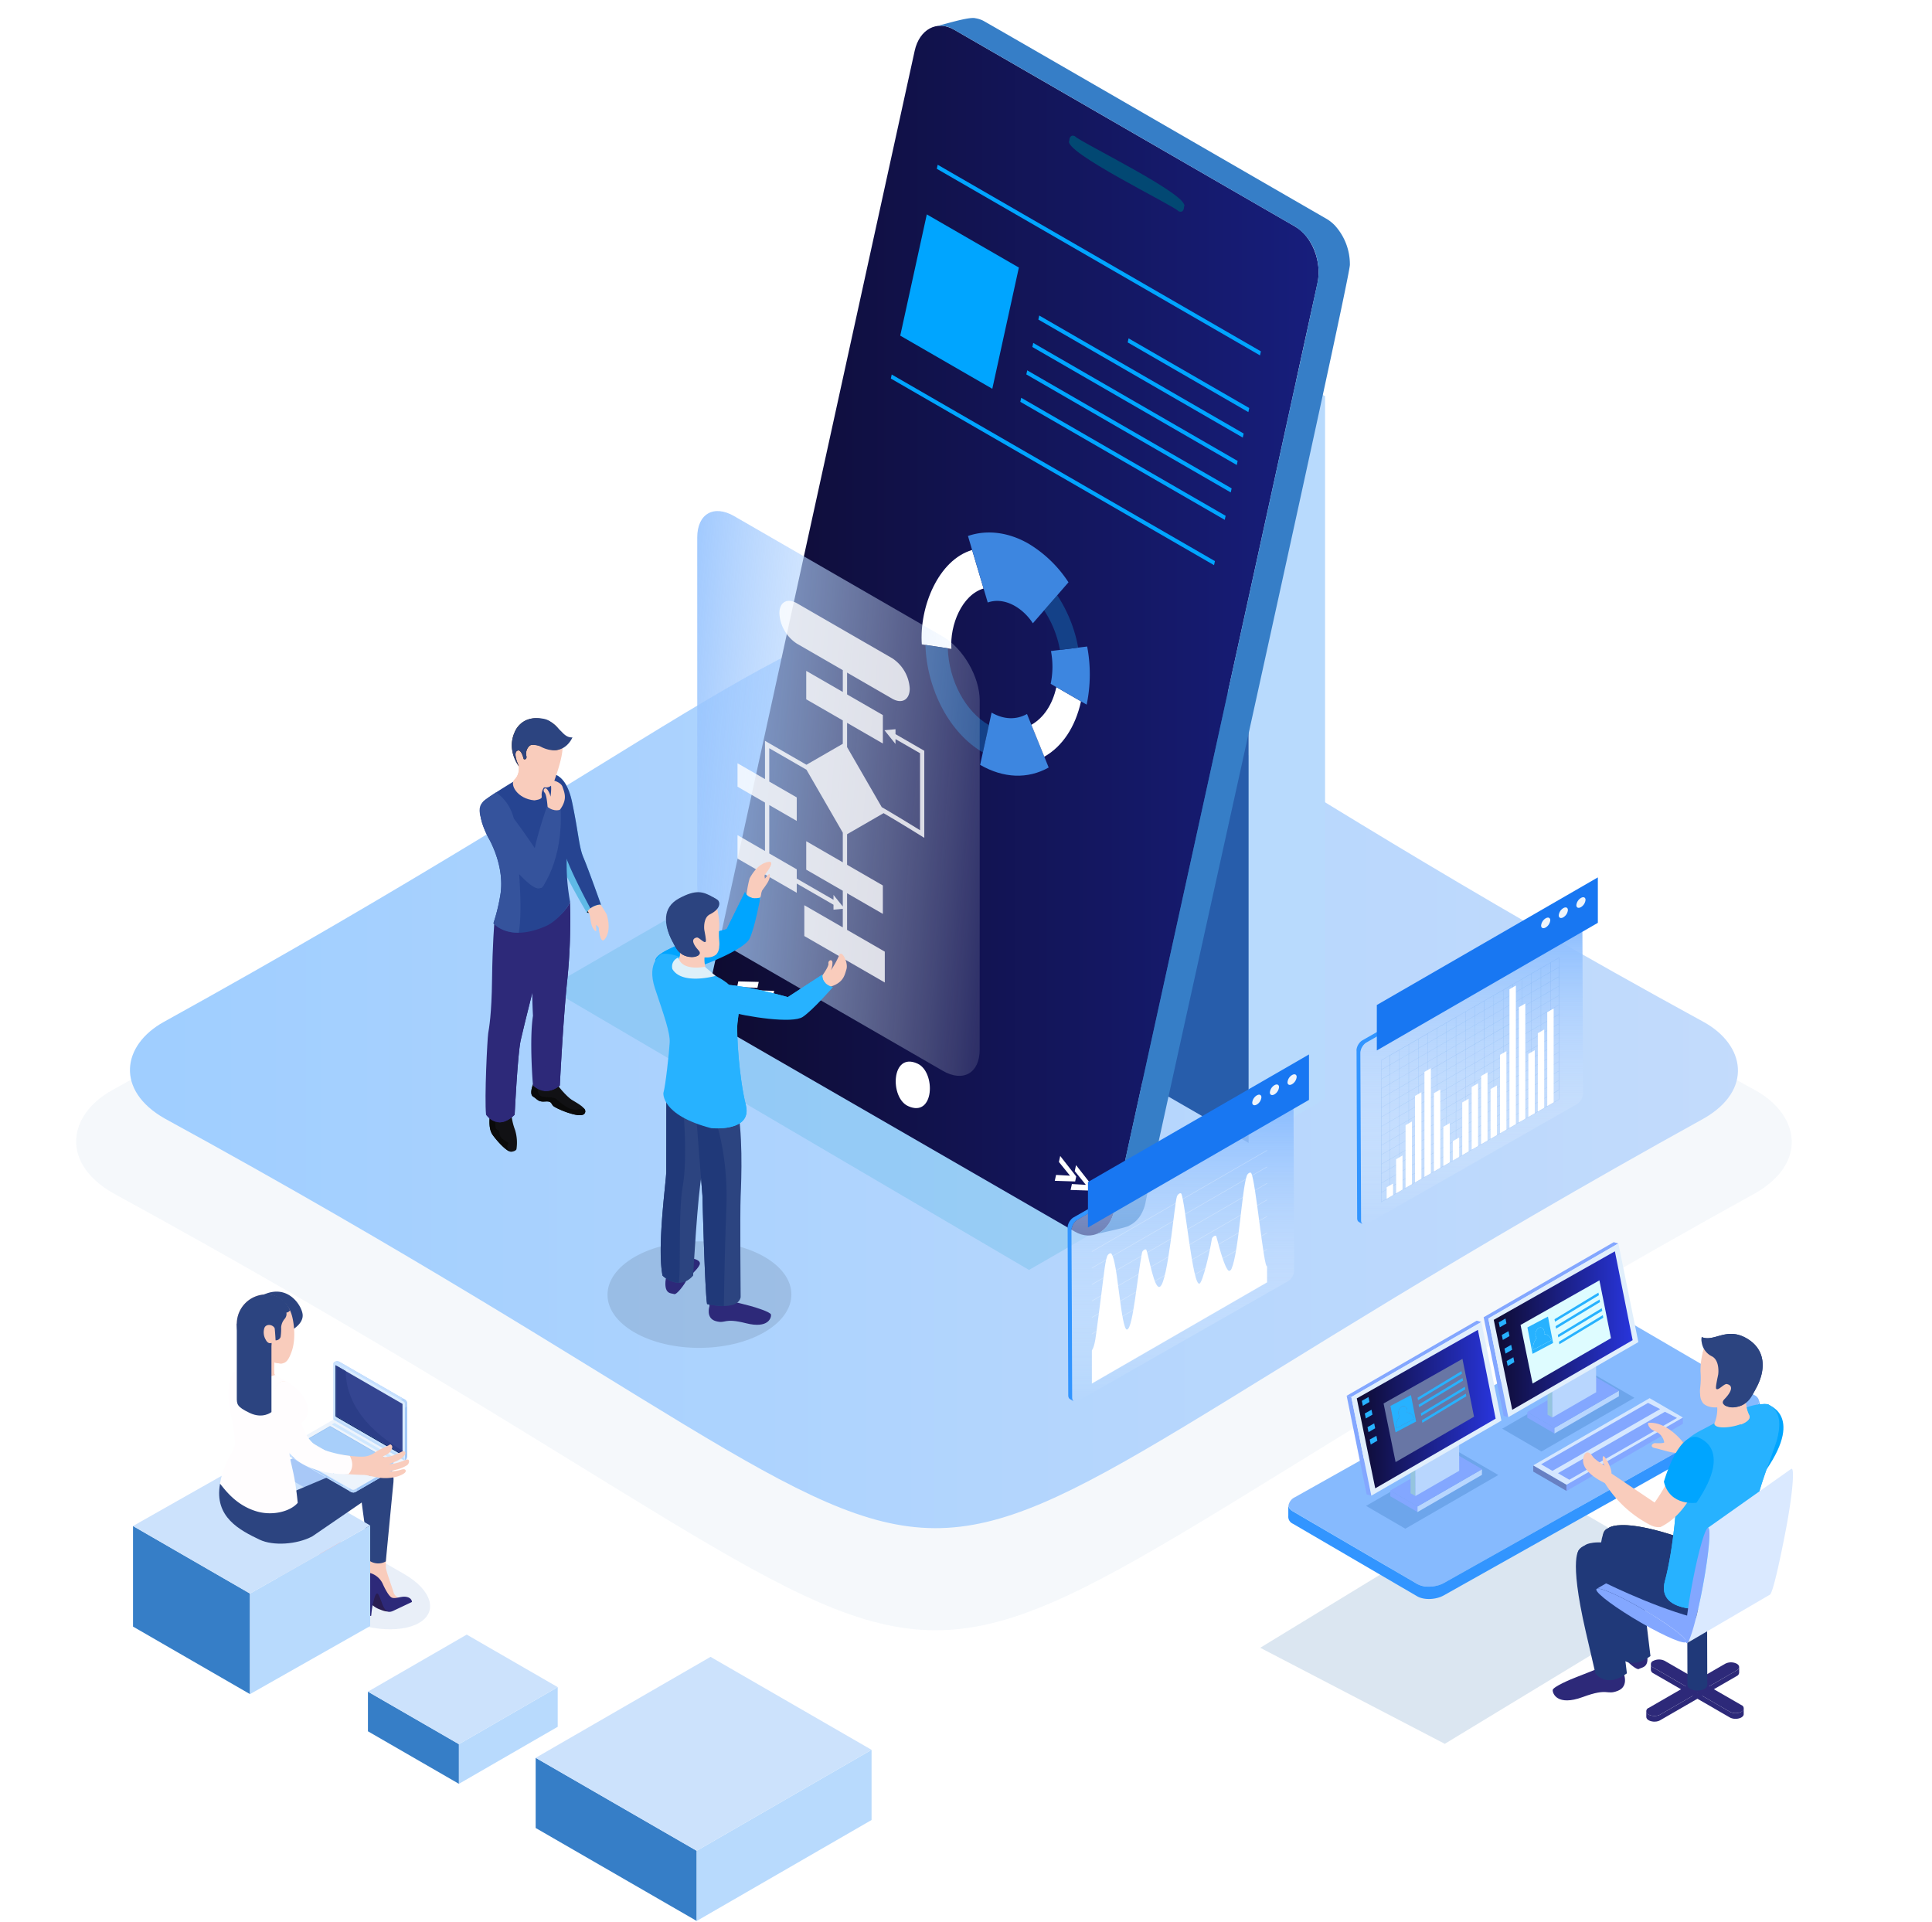 <svg xmlns="http://www.w3.org/2000/svg" xmlns:xlink="http://www.w3.org/1999/xlink" width="552.794" height="550" viewBox="0 0 552.794 550"><defs><path id="k" fill="#daecff" d="m95.916 389.754 19.567 11.3a.68.68 0 0 1 .34.59v16.265L95.444 406.14v-16.114a.314.314 0 0 1 .472-.272Z"/></defs><defs><linearGradient id="c" x2="1" y1=".5" y2=".5" gradientUnits="objectBoundingBox"><stop offset="0" stop-color="#9fceff"/><stop offset="1" stop-color="#c3dbfc"/></linearGradient><linearGradient id="d" x2="1" y1=".5" y2=".5" gradientUnits="objectBoundingBox"><stop offset="0" stop-color="#0e0b30"/><stop offset="1" stop-color="#171e7d"/></linearGradient><linearGradient id="a" x1="-73.289" x2="-73.237" y1="1.1" y2=".052" gradientUnits="objectBoundingBox"><stop offset="0" stop-color="#fff" stop-opacity="0"/><stop offset="1" stop-color="#86bafe"/></linearGradient><linearGradient id="g" x2="1" y1=".5" y2=".5" gradientUnits="objectBoundingBox"><stop offset="0" stop-color="#0e0b30"/><stop offset="1" stop-color="#2835dc"/></linearGradient><linearGradient id="h" x1="-.241" x2="1.241" y1=".365" y2=".635" gradientUnits="objectBoundingBox"><stop offset="0" stop-color="#86bafe"/><stop offset="1" stop-color="#fff" stop-opacity="0"/></linearGradient><linearGradient xlink:href="#a" id="i" x1="-139.174" x2="-139.174" y1="1" y2="0"/><linearGradient xlink:href="#a" id="j" x1="-136.576" x2="-136.576" y1="1" y2="0"/><clipPath id="e"><path fill="none" d="m329.128 689.145 25.181-114.887 85.591 49.416-25.181 114.887Z"/></clipPath><clipPath id="f"><path fill="none" d="m357.145 551.4 13.408-61.173 92.675 53.506-13.408 61.175Z"/></clipPath><filter id="b"><feGaussianBlur stdDeviation="7"/></filter></defs><path fill="#367ec7" d="m199.344 549.621-46.077-26.6v-20.078l46.077 26.6Z"/><path fill="#b8dafd" d="m249.373 520.735-50.029 28.886v-20.076l50.032-28.886Z"/><path fill="#cce2fc" d="m199.344 529.545-46.077-26.6 50.033-28.886 46.076 26.6Z"/><path fill="#367ec7" d="m131.309 510.384-26.033-15.03v-11.345l26.033 15.03Z"/><path fill="#b8dafd" d="m159.577 494.063-28.268 16.321v-11.343l28.268-16.321Z"/><path fill="#cce2fc" d="m131.309 499.041-26.033-15.032 28.268-16.319 26.033 15.03Z"/><path fill="#0f59a5" d="M604.505 784.467c-303.273 167.7-166.464 165.816-469.881 0-15.026-8.571-13.084-22.387-.166-29.509 303.28-167.7 166.464-165.81 469.885 0 12.917 7.062 15.17 20.91.162 29.509Z" filter="url(#b)" opacity=".21" style="mix-blend-mode:multiply;isolation:isolate" transform="translate(-102.256 -443.091)"/><path fill="url(#c)" d="M589.77 763.1c-284.259 157.187-156.027 155.42-440.421 0-14.083-8.033-12.263-20.983-.155-27.659 284.265-157.189 156.026-155.414 440.424 0 12.107 6.624 14.219 19.605.152 27.659Z" transform="translate(-102.256 -443.091)"/><path fill="#32a9d9" d="m396.68 806.447-137.568-80.739 33.336-19.247L430.016 787.2Z" opacity=".21" style="mix-blend-mode:multiply;isolation:isolate" transform="translate(-102.256 -443.091)"/><path fill="#275dab" d="m357.286 327.018-64.3-37.126V164.409l64.3 37.126Z"/><path fill="#b8dafd" d="m379.137 314.402-21.85 12.615V201.539l21.85-88.175Zm-21.851-112.863-64.3-37.126 21.851-88.175 64.3 37.126Z"/><g style="isolation:isolate"><path fill="url(#d)" d="M472.834 507.922c4.871 2.812 7.727 10.084 6.378 16.24L421.07 789.433c-1.349 6.156-6.393 8.867-11.265 6.054l-97.6-56.35c-4.872-2.813-7.727-10.084-6.378-16.24l58.142-265.271c1.349-6.156 6.392-8.867 11.264-6.055Z" transform="translate(-102.256 -443.091)"/><path fill="#024873" d="M337.159 60.396c-1.258-1.558-33.374-17.1-31.191-20.169 0-1.188.729-1.74 1.62-1.225 1.226 1.538 33.394 17.114 31.192 20.169 0 1.189-.73 1.738-1.621 1.225Z"/><path fill="#fff" d="m217.092 280.942-.375 1.711-4-.212 3.184 3.919-.37 1.689-4.591-5.827.313-1.429Z"/><path fill="#fff" d="m221.511 283.493-.375 1.711-3.993-.21 3.181 3.915-.37 1.689-4.591-5.827.313-1.429Zm40.998 20.821c5.3 2.368 4.877 15.616-2.667 12.167-5.298-2.372-4.881-15.621 2.667-12.167Zm40.845 26.431 4.583 5.866-.313 1.429-5.827-.187.37-1.689 3.993.225-3.181-3.932Z"/><path fill="#fff" d="m307.884 333.361 4.583 5.866-.313 1.429-5.827-.187.37-1.689 3.993.225-3.181-3.932Z"/><path fill="#367ec7" d="M386.236 75.725c.3 3.351-58.1 264.994-58.476 268.384a11.371 11.371 0 0 1-1.285 3.365 7.7 7.7 0 0 1-3.368 3.188c-.615.6-9.209 2.244-10.094 2.649 3.192-.818 5.159-3.887 5.8-6.969.23-1.61 58.261-265.1 58.353-266.5a16.424 16.424 0 0 0-.4-6.034 14.371 14.371 0 0 0-6.192-8.979c-.677-.36-97.631-56.425-98.278-56.708a7.144 7.144 0 0 0-4.771-.561c2-.338 9.674-2.885 11.6-2.337a7.985 7.985 0 0 1 2.088.65c.741.323 97.558 56.323 98.308 56.72a11.2 11.2 0 0 1 2.51 2.014v.005a16.522 16.522 0 0 1 4.205 11.113Z"/></g><g clip-path="url(#e)" transform="translate(-102.256 -443.091)"><path fill="#fff" d="M380.408 600.453c-9.636 2.839-15.144 16.24-14.4 27l1.028.156 6.408.972 1.027.156c-.477-6.878 3.048-15.448 9.21-17.266l-3.274-11.019"/><path fill="#144188" d="m373.444 628.58-6.408-.972c.434 12.967 7.046 25.33 16.446 30.757l1.713-7.814c-6.718-3.878-11.438-12.707-11.751-21.971"/><path fill="#3d86e0" d="M396.105 647.375c-3.084 1.738-6.684 1.6-10.129-.39l-3.276 14.95c6.672 3.852 13.636 4.117 19.61.754l-1.254-3.1c-1.122-2.771-3.8-9.383-4.951-12.219"/><path fill="#fff" d="m411.555 643.76-7.05-4.071c-1.089 4.968-3.626 8.795-7.146 10.781.921 2.274 2.776 6.85 3.7 9.124 5.169-2.911 8.9-8.537 10.5-15.834"/><path fill="#3d86e0" d="M413.325 628.07c-1.731.215-6.12.761-7.793.971l-2.569.319a23.947 23.947 0 0 1-.085 9.391l10.3 5.949a42.469 42.469 0 0 0 .143-16.629"/><path fill="#144188" d="M404.757 613.4 401 617.723a30.42 30.42 0 0 1 4.53 11.318l5.224-.653a40.268 40.268 0 0 0-6-14.985"/><path fill="#3d86e0" d="M396.569 598.657c-5.722-3.3-11.887-4.088-17.353-2.213 1.459 4.908 4.2 14.127 5.657 19.035 4.866-1.716 10.114 1.613 12.91 5.946l10.194-11.725a35.372 35.372 0 0 0-11.408-11.043"/></g><g fill="#00a5ff" clip-path="url(#f)" transform="translate(-102.256 -443.091)"><path d="m463.03 543.621-92.478-53.392-.253 1.156 92.478 53.392.253-1.156m-13.153 60.013L357.4 550.242l-.254 1.159 92.478 53.392.254-1.159m-56.098-83.993-26.341-15.208-7.6 34.689 26.34 15.208 7.6-34.688m65.921 40.195L425.17 539.9l-.254 1.159L459.445 561l.254-1.159m-1.599 7.293-58.492-33.77-.253 1.156 58.492 33.77.253-1.156m-1.72 7.846-58.492-33.77-.254 1.159 58.492 33.77.254-1.159m-1.72 7.846-58.492-33.77-.254 1.159 58.492 33.77.254-1.159m-1.72 7.845L394.449 556.9l-.254 1.159 58.492 33.77.254-1.159"/></g><path fill="#131c24" d="M167.888 261.117a4.351 4.351 0 0 1 4.04-2.345 3.4 3.4 0 0 1-4.04 2.345Z"/><path fill="#f9ccbc" d="M170.844 257.584a27.661 27.661 0 0 1 2.771 4.083c.231.859 1.3 4.461-.474 6.929-.963 1.331-1.507-.52-1.776-2.943-.123-1.088.022-1.934-1.429-3.1a12.7 12.7 0 0 1-2.681-3.45c-.446-.901 3.589-1.519 3.589-1.519Z"/><path fill="#f9ccbc" d="M167.31 259.29c.448.893 1.737 2.44 1.945 3.766.253 1.6 1.989 1.509 2.112 2.6.212 1.882.637 3.45 1.231 3.4-.27-1.419 1.382-2.509-.42-5.8a23.694 23.694 0 0 0-4.043-4.7c-.721.348-.996.38-.825.734Z"/><path fill="#f9ccbc" d="M168.313 258.533s.547 4.6.916 5.965 1.2 2.168 1.364 1.869-.7-4.413.8-4.316c.787.052-2.849-2.876-3.08-3.518Z"/><path fill="#5fb9e6" d="M157.165 221.446s4.614-1.071 6.533 8.091c1.921 9.177 1.921 12.759 3.272 15.9s4.958 13.332 4.958 13.332-2.923.154-4.04 2.345c0 0-7.572-12.592-9.065-18.142s-6.458-18.984-1.658-21.526Z"/><path fill="#264491" d="M166.97 245.44c-1.351-3.144-1.351-6.726-3.272-15.9-1.043-4.974-2.881-6.941-4.347-7.683-4.356 2.878.447 15.929 1.914 21.371 1.119 4.15 5.5 12.621 7.65 16.662a5.369 5.369 0 0 1 3.013-1.115s-3.605-10.193-4.958-13.335Z"/><path fill="#111114" d="M152.551 310.167s-1.227 2.868 0 3.6 1.391 1.556 3.354 1.4 1.683.488 2.354 1.222 7.624 3.762 8.936 2.291-2.369-3.2-3.678-4.054-4.422-4.289-4.5-5.272-6.466.813-6.466.813Z"/><path fill="#0a0a0a" d="M152.551 313.764c1.229.739 1.391 1.556 3.354 1.4s1.683.488 2.354 1.222 7.624 3.762 8.936 2.291a1.091 1.091 0 0 0-.112-1.551c-.481.082-1.156.2-2.039.363-2.044.354-4.679-2-5.695-2.88s-2.3-.54-4.058-.824c-1.752-.3-1.511-2.983-1.511-2.983l-1.3-.448c-.241.641-.968 2.788.071 3.41Z"/><path fill="#111114" d="M140.152 319.462s-.518 3.386.783 5.213 4.159 5.005 5.4 4.858 1.431-.7 1.431-.7a12.378 12.378 0 0 0-.386-5.5 17.5 17.5 0 0 1-.981-3.874Z"/><path fill="#0a0a0a" d="M140.935 324.675c1.144 1.611 3.5 4.25 4.881 4.773-1.833-2.36.919-1.87-1.155-2.99-2.836-1.549-1.02-2.836-2.288-3.189s-.34-3.493-.34-3.493l-.686-.314h-1.195s-.518 3.386.783 5.213Z"/><path fill="#2d2979" d="M155.195 264.409s5.846-.63 7.793-4.952a142.487 142.487 0 0 1-.646 20.608c-1.187 11.059-2.163 30.523-2.163 30.523s-3.776 3.565-7.68 0c0 0-1.1-12.849 0-19.966 0 0-.735-12.466.485-18.7s2.211-7.513 2.211-7.513Z"/><path fill="#2d2979" d="M160.179 310.585s.976-19.464 2.163-30.523a176.372 176.372 0 0 0 .778-22.052c-1.428 3.172-5.076 5.8-6.85 6.209.137 4.225.531 16.673.468 20.808-.06 3.943-.833 20.248-1.159 27.1a6.183 6.183 0 0 0 4.6-1.542Z"/><path fill="#2d2979" d="M141.466 263.749s-.559 6.467-.68 16.522-.853 13.845-1.1 15.389-1.1 18.37-.614 23.285c0 0 3.177 4.9 8.181 0 0 0 .85-17.255 1.707-21.182s5.635-23 7.563-29.849c.849-3.015 1.051-4.165 1.051-4.165s-8.414 6.051-16.108 0Z"/><path fill="#2d2979" d="M147.255 318.945s.85-17.255 1.707-21.182 5.635-23 7.563-29.849a15.988 15.988 0 0 1 2.824-5.343s-5.532 3.874-10.319 3.866c-.211 1.474-2.241 15.557-2.716 21.717-.466 6.1-4.646 27.577-3.524 32.964 1.235.037 2.737-.488 4.465-2.173Z"/><path fill="#264491" d="M146.967 223.594s-8.6 5.186-8.774 5.891-2.377 2.521 1.492 10.122c0 0 5.033 8.206 3.411 16.87a53.593 53.593 0 0 1-1.907 7.682s4.376 5.6 15.218.715c2.19-.986 5.751-4.317 6.713-6.864a58.11 58.11 0 0 1-.762-15.8c.788-8.606.792-19.7-4.134-20.82 0-.001-1.338-1.398-11.257 2.204Z"/><path fill="#f9ccbc" d="M147.695 216.109s2.072 4.529-.5 6.963c-1.433 1.365.809 5.478 5.671 5.92 0 0 2.232-.2 2.136-1-.223-1.847.64-2.736 1.616-3.978.977-1.231-8.923-7.905-8.923-7.905Z"/><path fill="#f9ccbc" d="M147.195 223.071a1.25 1.25 0 0 0-.35.6c2.09-1.556 5.571-1.16 5.571-1.16l-3.79-5.761c-.165-.117-.306-.217-.43-.3l-.205.428c.459 1.394 1.123 4.371-.796 6.193Z"/><path fill="#f9ccbc" d="M147.052 213.649s.337 5.619 3.691 8.658c2.973 2.7 6.608 4.731 7.934.889 1.047-3.057 3.828-10.824 1.3-12.856-3.261-2.627-4.172-5.387-8.545-4.5.002-.001-5.064 1.443-4.38 7.809Z"/><path fill="#f9ccbc" d="M147.052 213.649a12.356 12.356 0 0 0 3.663 8.731 16.075 16.075 0 0 0 2.877 2.153 15.124 15.124 0 0 1-2.768-3.762c-1.1-1.777 2.162-.654.488-5.031-.573-1.491 2.986.872 3.851.986 5.119.652 5.186-2.318 5.478-3.543a8.43 8.43 0 0 0-.192-1.576l-.336-1c-.045-.094-.091-.186-.134-.271a16.984 16.984 0 0 0-1.371-2.076c-2.192-.294-8.415-1.118-8.545-1.1-.091 0-1.379 1.291-2.588 2.514a8.524 8.524 0 0 0-.423 3.975Z"/><path fill="#341c09" d="M148.478 219.258s-3.545-4.429-1.267-9.647a6.413 6.413 0 0 1 6.385-4.078c2.365.079 6.387 1.075 7.43 6.034.323 1.551-.122 4.526-5.635 2.152-.784-.352-2.922-.972-3.8-.391a3.016 3.016 0 0 0-.965 3.039c.17 1.026-.706.994-.791.772s-.748-3.174-1.964-2.248c-1.089.831.534 4.162.607 4.367Z"/><path fill="#2c4480" d="M148.478 219.258c-.073-.205-1.7-3.536-.607-4.367 1.216-.926 1.886 2.019 1.964 2.248s.961.254.791-.772a3.016 3.016 0 0 1 .965-3.039c.8-.526 2.664.092 3.8.391-.852-.758-2.721-1.268-3.149-2.961a5.68 5.68 0 0 0-2.843-4.008 6.633 6.633 0 0 0-2.188 2.861c-2.278 5.218 1.267 9.647 1.267 9.647Z"/><path fill="#2c4480" d="M163.791 210.978s-2.307 5.793-8.674 2.862a7.743 7.743 0 0 1-4.051-4.693 3.09 3.09 0 0 0-1.9-2.211s2.165-2.237 6.7-1.207c2.137.488 4.047 2.931 4.546 3.356s1.616 2.047 3.379 1.893Z"/><path fill="#35539c" d="M138.193 229.485c-.18.7-2.377 2.521 1.492 10.122 0 0 5.033 8.206 3.411 16.87a53.593 53.593 0 0 1-1.907 7.682s2.179 2.761 7.246 2.7c1.242-7.444-.221-20.591-.928-29.658-.463-5.833-3.283-8.908-5.57-10.471-1.915 1.238-3.665 2.441-3.744 2.755Z"/><path fill="#f9ccbc" d="M156.689 231.05s-.213-3.609-.867-4.271.054-1.773.753-.917a5.305 5.305 0 0 1 .94 2.077s.667-4.173-.526-4.671 3.319-.094 3.967 1.875 1.721 4-1.823 7.852a3.628 3.628 0 0 1-2.444-1.945Z"/><path fill="#35539c" d="M142.507 229.179c-2.381-1.365-7.034-.282-4.6 5.668s12.956 19.641 16.217 19.317 2.071-6.837-.515-10.633-8.871-13.07-11.102-14.352Z"/><path fill="#35539c" d="M155.057 253.974s6.066-7.618 5.361-22.361c0 0-1.76.9-3.909-.858 0 0-9.265 25.632-1.452 23.219Z"/><path fill="#0f59a5" d="m462.838 914.547 52.81 27.484 74.823-45.416-50.109-29.337Z" opacity=".15" style="mix-blend-mode:multiply;isolation:isolate" transform="translate(-102.256 -443.091)"/><path fill="#e6e6ff" d="m595.951 894.894 2.45-1.421.16-56.912-2.448 1.426Z" style="isolation:isolate" transform="translate(-102.256 -443.091)"/><path fill="url(#a)" d="m472.79 871.458 88.286-49.6c2.27-1.311 5.705-1.453 7.671-.318l35.553 20.751a2.292 2.292 0 0 1 1.3 1.822c-.008.062-.036.124-.05.186a3.477 3.477 0 0 1-1.8 2.078l-88.286 49.6c-2.271 1.312-5.706 1.454-7.672.319l-35.55-20.755a2.466 2.466 0 0 1-1.247-1.472 1.905 1.905 0 0 1-.065-.274 3.277 3.277 0 0 1 1.86-2.337Z" transform="translate(-102.256 -443.091)"/><path fill="#3295ff" d="M368.644 430.899c.016.066.056.129.078.194a1.837 1.837 0 0 0 .15.364 2.36 2.36 0 0 0 .21.257 2.335 2.335 0 0 0 .215.26 3.417 3.417 0 0 0 .629.459l35.581 20.776a6.352 6.352 0 0 0 2.694.745 9.547 9.547 0 0 0 2.889-.256 7.949 7.949 0 0 0 2.095-.807l88.366-49.649a5.315 5.315 0 0 0 .81-.574c.071-.061.124-.125.188-.188a3.529 3.529 0 0 0 .4-.44 2.435 2.435 0 0 0 .137-.218 2.33 2.33 0 0 0 .215-.446 1.931 1.931 0 0 0 .063-.215 1.824 1.824 0 0 0 .052-.355l.025-.006v3.56h-.013a3.229 3.229 0 0 1-1.872 2.412l-88.366 49.649c-2.273 1.313-5.711 1.454-7.678.319l-35.588-20.774a2.187 2.187 0 0 1-1.309-2.18v-3.157h.008a1.772 1.772 0 0 0 .021.27Z"/><path fill="#0f59a5" d="m532.072 851.862 11.23 6.527 26.6-15.36-11.222-6.529Z" opacity=".21" style="mix-blend-mode:multiply;isolation:isolate" transform="translate(-102.256 -443.091)"/><g style="isolation:isolate"><path fill="#83a7ff" d="m436.991 404.032.007 1.593 7.78 4.526v-1.6Z"/><path fill="#b8d6fe" d="M444.774 408.55v1.6l18.44-10.649-.002-1.592Z"/><path fill="#83a7ff" d="m436.991 404.032 7.783 4.518 18.438-10.641-7.783-4.523Z"/><path fill="#83a7ff" d="m436.991 404.032 26.221-6.123-7.783-4.523Z"/></g><g style="isolation:isolate"><path fill="#95c4de" d="m444.18 405.578-1.383-.8-.04-14.387 1.383.8Z"/><path fill="#c0c5d1" d="m444.144 391.19-1.383-.8 12.525-7.236 1.381.807Z"/><path fill="#b8d6fe" d="m456.663 383.958.039 14.387-12.523 7.234-.039-14.388Z"/></g><path fill="#83a7ff" d="m431.567 405.475-1.335-.373-5.723-28.216 1.334.373Zm-5.723-28.216-1.334-.373 37.214-21.477 1.331.368Z"/><path fill="#e1effc" d="m463.054 355.774 5.723 28.216-37.209 21.485-5.724-28.216Z"/><path fill="url(#g)" d="m564.315 801.117 5.08 25.416-34.453 19.931-5.284-25.743Z" transform="translate(-102.256 -443.091)"/><path fill="#defcff" d="m457.634 366.332 3.307 16.544-22.431 12.98-3.44-16.765Z"/><path fill="#27b2ff" d="m457.656 371.821.139.737-12.563 7.6-.137-.724Zm-.312-1.98.148.738-12.569 7.592-.134-.715Zm1.257 6.446.143.74-12.572 7.592-.134-.719Zm-.306-1.978.146.739-12.57 7.591-.134-.719Zm-27.539 2.95.276 1.4-1.9 1.1-.295-1.419Zm.862 3.623.277 1.4-1.9 1.1-.295-1.424Zm.766 3.902.281 1.4-1.9 1.1-.291-1.417Zm.628 3.556.28 1.4-1.9 1.1-.3-1.424Zm4.021-8.542 5.874-3.095 1.47 7.557-5.879 3.1Zm1.583 6.427 5.263-2.77a2.289 2.289 0 0 0-2.084-1.756 2.131 2.131 0 0 0 .019-.856c-.166-.844-.852-1.25-1.524-.893a2.118 2.118 0 0 0-.924 2.186 1.436 1.436 0 0 0 .324.681 4.878 4.878 0 0 0-1.074 3.408Z"/><path fill="#27b2ff" d="M440.29 379.95c.672-.357 1.358.049 1.524.893a2.131 2.131 0 0 1-.019.856 2.289 2.289 0 0 1 2.084 1.756l-5.263 2.77a4.878 4.878 0 0 1 1.074-3.408 1.436 1.436 0 0 1-.324-.681 2.118 2.118 0 0 1 .924-2.186Z"/><path fill="#0f59a5" d="m493.125 873.953 11.228 6.529 26.607-15.365-11.23-6.523Z" opacity=".21" style="mix-blend-mode:multiply;isolation:isolate" transform="translate(-102.256 -443.091)"/><g style="isolation:isolate"><path fill="#83a7ff" d="M397.799 426.5v1.6l7.787 4.519v-1.6Z"/><path fill="#b8d6fe" d="M405.583 431.024v1.6l18.439-10.642-.006-1.6Z"/><path fill="#83a7ff" d="m397.799 426.5 7.784 4.524 18.436-10.644-7.78-4.521Z"/><path fill="#83a7ff" d="m397.799 426.5 26.22-6.121-7.78-4.521Z"/></g><g style="isolation:isolate"><path fill="#95c4de" d="m404.986 428.044-1.382-.8-.038-14.388 1.378.8Z"/><path fill="#c0c5d1" d="m404.944 413.662-1.378-.8 12.523-7.234 1.382.8Z"/><path fill="#b8d6fe" d="m417.471 406.426.043 14.39-12.528 7.227-.042-14.382Z"/></g><path fill="#83a7ff" d="m392.372 427.943-1.336-.375-5.721-28.211 1.332.37Z"/><path fill="#83a7ff" d="m386.644 399.727-1.332-.37 37.215-21.486 1.332.375Z"/><path fill="#e1effc" d="m423.861 378.246 5.726 28.216-37.215 21.481-5.728-28.216Z"/><path fill="url(#g)" d="M525.119 823.583 530.2 849l-34.451 19.93-5.281-25.737Z" transform="translate(-102.256 -443.091)"/><path fill="#6876a5" d="m418.444 388.799 3.312 16.548-22.44 12.982-3.441-16.767Z"/><path fill="#27b2ff" d="m418.463 394.296.14.734-12.564 7.594-.137-.717Zm-.307-1.987.142.738-12.566 7.585-.138-.713Zm1.254 6.446.14.743-12.568 7.589-.134-.717Zm-.309-1.976.144.739-12.568 7.591-.135-.717Zm-27.542 2.948.284 1.4-1.9 1.1-.3-1.419Zm.865 3.625.277 1.4-1.9 1.1-.3-1.421Zm.767 3.904.281 1.4-1.905 1.1-.291-1.421Zm.629 3.553.281 1.4-1.9 1.1-.293-1.42Zm4.018-8.541 5.871-3.1 1.473 7.559-5.874 3.094Zm1.587 6.427 5.262-2.768a2.3 2.3 0 0 0-2.091-1.762 2.065 2.065 0 0 0 .027-.854c-.168-.846-.851-1.246-1.524-.888a2.113 2.113 0 0 0-.929 2.179 1.461 1.461 0 0 0 .32.681 4.887 4.887 0 0 0-1.065 3.412Z"/><path fill="#27b2ff" d="M401.099 402.423c.673-.358 1.356.042 1.524.888a2.065 2.065 0 0 1-.027.854 2.3 2.3 0 0 1 2.091 1.762l-5.262 2.768a4.887 4.887 0 0 1 1.065-3.412 1.461 1.461 0 0 1-.32-.681 2.113 2.113 0 0 1 .929-2.179Z"/><g style="isolation:isolate"><path fill="#6780c3" d="M438.702 419.265v1.787l9.526 5.535-.006-1.786Z"/><path fill="#83a7ff" d="m448.226 424.801.006 1.786 33.3-19.225v-1.786Z"/><path fill="#d5e7ff" d="m438.702 419.265 9.524 5.535 33.3-19.225L472 400.04Z"/><path fill="#83a7ff" d="m440.951 418.96 3.238 1.882 30.817-17.676-3.458-1.774Zm4.826 2.543 3.238 1.882 30.817-17.676-3.458-1.774Z"/></g><path fill="#efb185" d="M504.973 403.767c-3.337-.814-6.146 9.3-11.6 16.737l-12.37-8.326c-3.382 1.552-2.145 2.3-2.145 2.3a33.347 33.347 0 0 0 13.662 12.646v-.005a4.868 4.868 0 0 0 2.562.4c6.235-3.108 9.733-9.488 12.522-17.362 1.998-5.632-2.631-6.39-2.631-6.39Z"/><path fill="#00a5ff" d="M505.358 401.733s11.1 2.6 0 18.835c0 0-7.6 1.139-9.323-6.007 0 0 3.715-13.472 9.323-12.828Z"/><path fill="#f9ccbc" d="M481.058 412.074s-4.448-5.511-9.506-4.946c0 0-.169 1.52 1.95 2.346a4.212 4.212 0 0 1 2.674 3.205c-.053.3-1.789.276-2.564.225s-1.845 1.092.007 1.452 4.95 1.579 6.822 1.322c.003 0 2.083-2.085.617-3.604Z"/><path fill="#2d2979" d="M497.611 476.966a1.157 1.157 0 0 1-.686.965l-21.9 12.642a3.062 3.062 0 0 1-.757.293.234.234 0 0 0-.024 0 3.925 3.925 0 0 1-.846.1h-.054a3.681 3.681 0 0 1-.81-.1l-.088-.013a3.183 3.183 0 0 1-.723-.284 1.557 1.557 0 0 1-.254-.182c-.012-.007-.033-.018-.039-.032a.978.978 0 0 1-.206-.223c-.008-.005-.008-.008-.008-.008a1.343 1.343 0 0 1-.12-.232.284.284 0 0 1-.011-.034 1.105 1.105 0 0 1-.042-.238v.024l.009 1.616a.515.515 0 0 0 .018.137c0 .034.012.058.018.088a.13.13 0 0 1 .008.03c.009 0 .009.008.009.017a.594.594 0 0 0 .067.133.22.22 0 0 0 .032.051c.012.017.02.037.031.053a.2.2 0 0 1 .028.037 1.416 1.416 0 0 0 .14.15s.008 0 .012.009a2.036 2.036 0 0 0 .165.126c.041.032.077.062.117.09.014 0 .017.006.026.011a2.882 2.882 0 0 0 .515.226c.07.022.145.039.216.06a.584.584 0 0 1 .08.017c.052.007.1.026.147.03.1.017.2.034.293.045s.176.018.258.018h.247a2.06 2.06 0 0 0 .22-.013c.073-.005.154-.016.228-.02s.158-.03.233-.045.161-.032.239-.053l.289-.1a3.128 3.128 0 0 0 .333-.167l21.906-12.648a1.161 1.161 0 0 0 .69-.96Z"/><path fill="#2d2979" d="M498.885 489.049a.14.14 0 0 1-.018.038 1.29 1.29 0 0 1-.1.21c-.01.008-.018.026-.03.034a1.109 1.109 0 0 1-.186.214 1.662 1.662 0 0 1-.169.12.927.927 0 0 1-.137.1 2.66 2.66 0 0 1-.709.279.923.923 0 0 0-.116.023 3.363 3.363 0 0 1-.788.094h-.06a3.523 3.523 0 0 1-.818-.094.16.16 0 0 0-.056-.01 2.928 2.928 0 0 1-.748-.292l-21.9-12.641a1.172 1.172 0 0 1-.69-.964l-.009 1.619a1.186 1.186 0 0 0 .69.968l21.907 12.648a2.6 2.6 0 0 0 .336.158c.092.034.187.064.283.094.05.013.1.026.141.036h.022c.027.009.052.019.077.026.08.011.154.032.231.041s.154.015.229.027.152.005.233.005a.548.548 0 0 0 .081 0h.163a1.943 1.943 0 0 0 .255-.017c.1-.013.2-.024.292-.041.045-.008.085-.022.133-.032l.106-.023c.067-.022.138-.032.205-.054a3.039 3.039 0 0 0 .511-.22c.012-.009.016-.017.027-.017.048-.033.077-.06.121-.088s.11-.082.158-.122c0-.005.012-.005.014-.009a1.492 1.492 0 0 0 .147-.156c.012-.011.015-.028.026-.037s.018-.032.026-.038c.01-.03.031-.041.039-.062a.737.737 0 0 0 .064-.142l.005-.019c.008 0 .008-.013.012-.025.007-.031.015-.06.021-.084a.749.749 0 0 0 .013-.133l.007-1.625v-.019a.776.776 0 0 1-.041.23Z"/><path fill="#2d2979" d="M498.244 487.85a1.012 1.012 0 0 1 0 1.911 3.589 3.589 0 0 1-3.295 0l-21.9-12.641a1.01 1.01 0 0 1-.009-1.914 3.654 3.654 0 0 1 3.294 0Zm-37.535-20.985s-2.791.931-1.81 2.462 4.714 3.477 5.32 4.441 3.951 4.236 4.757 3.737 3.154-.355 2.165-4.564-6.642-6.902-10.432-6.076Z"/><path fill="#203979" d="M459.736 437.467s-4.482 1.848.754 24.466l2.75 11.9s2.9 4.414 9 .008l-3.01-24.844Z"/><path fill="#2d2979" d="M464.458 478.471s1.843 3.962-1.558 5.3-2.587-.961-10 1.773-8.716-1.1-8.628-2 4.99-3.013 6.609-3.625 5.974-2.361 5.974-2.361l7.743-.343Z"/><path fill="#203979" d="M451.95 443.314s-3.286 1.552 1.782 23.56c2.747 11.907 2.751 11.9 2.751 11.9s2.9 4.406 9.012.009l-3.015-24.847Z"/><path fill="#2d2979" d="M471.733 488.663a1.01 1.01 0 0 0-.006 1.91 3.611 3.611 0 0 0 3.294 0l21.9-12.642c.916-.533.919-1.385.011-1.907a3.638 3.638 0 0 0-3.3 0Z"/><path fill="#203979" d="M488.452 465.838v-.015a1.39 1.39 0 0 0-.818-1.154 4.427 4.427 0 0 0-4.017-.013 1.321 1.321 0 0 0-.811 1.383.974.974 0 0 1-.029-.2v.021l.045 16.24a1 1 0 0 0 .018.163c.009.03.02.071.029.1a.135.135 0 0 1 .011.036s0 .013.008.019a.609.609 0 0 0 .074.163c.016.024.031.052.045.073a.212.212 0 0 1 .038.06c.014.013.018.023.031.037a1.333 1.333 0 0 0 .177.19.023.023 0 0 1 .013.013 2.144 2.144 0 0 0 .232.162 1.355 1.355 0 0 0 .119.094c.009.009.025.015.03.02a3.452 3.452 0 0 0 .619.272c.081.025.165.038.246.062a1.051 1.051 0 0 1 .136.036c.051.009.1.021.15.032a2.9 2.9 0 0 0 .366.054 2.465 2.465 0 0 0 .315.017h.179a1.035 1.035 0 0 1 .111 0c.095 0 .19 0 .282-.015a2.625 2.625 0 0 0 .278-.032c.1-.011.192-.028.283-.047.031-.009.064-.021.1-.028a.132.132 0 0 0 .025 0 1.241 1.241 0 0 0 .172-.043c.114-.034.235-.073.35-.12a3.074 3.074 0 0 0 .409-.2 1.4 1.4 0 0 0 .832-1.173Zm-4.985 1.061c.045.03.086.064.138.1-.052-.036-.093-.07-.138-.1Zm-.636-.747a1.1 1.1 0 0 0 .108.217 1.1 1.1 0 0 1-.108-.214Zm.165.32c.037.051.1.1.143.152-.046-.052-.1-.1-.143-.152Z"/><path fill="#83a7ff" d="M482.378 469.392a1.457 1.457 0 0 0-.187-.3.021.021 0 0 0-.008-.017c-.076-.1-.164-.206-.27-.321a3.226 3.226 0 0 0-.239-.255c-.049-.054-.106-.109-.162-.165-.215-.21-.467-.441-.746-.681l-.175-.141c-.256-.218-.534-.446-.841-.685a1.664 1.664 0 0 1-.153-.127c-.346-.263-.727-.548-1.117-.834-.1-.071-.2-.144-.308-.225q-.531-.383-1.113-.786c-.076-.053-.146-.1-.217-.154-.448-.3-.912-.619-1.393-.932-.146-.1-.292-.183-.435-.284-.439-.289-.886-.576-1.348-.867-.079-.047-.154-.095-.229-.142-.532-.334-1.074-.672-1.629-1-.149-.095-.3-.185-.459-.279-.574-.344-1.16-.691-1.756-1.036-.877-.509-1.738-.989-2.566-1.438a1.184 1.184 0 0 0-.14-.073c-.782-.428-1.532-.829-2.259-1.2a1.46 1.46 0 0 1-.2-.1c-.706-.352-1.365-.677-1.99-.97-.06-.028-.122-.058-.187-.084-.628-.3-1.213-.559-1.754-.779-.043-.017-.085-.039-.128-.054-.377-.151-.723-.289-1.051-.409-.071-.025-.143-.051-.212-.072-.311-.114-.6-.21-.865-.279-.056-.021-.1-.025-.162-.045-.136-.032-.276-.064-.4-.083-.073-.013-.153-.03-.222-.036a.509.509 0 0 0-.1-.011 2.192 2.192 0 0 0-.289 0 .539.539 0 0 0-.215.066c.006 0 .01 0 .014-.008l23.905-13.9a.113.113 0 0 1 .034-.013.2.2 0 0 1 .057-.022.378.378 0 0 0 .074-.017h.092a.974.974 0 0 1 .171 0 .337.337 0 0 1 .063.008 1.01 1.01 0 0 1 .1.013c.042 0 .08 0 .124.009a.432.432 0 0 0 .081.021c.133.03.28.056.445.1a.294.294 0 0 1 .085.023.084.084 0 0 1 .033.009c.265.072.568.164.887.28.057.022.12.043.178.062.336.124.7.264 1.089.422a.061.061 0 0 0 .025.013.438.438 0 0 0 .056.025c.548.229 1.134.489 1.763.782.079.032.162.073.237.109.6.278 1.238.591 1.9.932.1.05.2.1.316.156.681.346 1.384.721 2.108 1.108.1.061.185.1.274.155.82.445 1.66.912 2.527 1.415.594.345 1.18.694 1.751 1.033.153.091.31.185.463.282.553.327 1.093.661 1.62.99.085.056.168.107.25.163.454.285.9.57 1.33.848.145.1.294.2.438.291.478.314.938.625 1.38.925.089.06.172.12.257.176.368.257.721.509 1.066.753.112.085.231.169.343.25.383.276.747.553 1.086.818.074.054.132.109.209.161.28.218.532.433.771.629.071.06.153.124.219.186.269.234.5.448.715.649.011.015.035.026.047.043.072.062.118.126.18.19s.127.129.183.191a.324.324 0 0 1 .04.047c.069.069.12.137.175.2.024.026.043.056.063.081a.081.081 0 0 0 .008.022.075.075 0 0 1 .018.017c.028.034.046.073.075.111a.256.256 0 0 0 .026.043c.015.026.022.045.035.063s.015.023.024.044a.3.3 0 0 0 .019.043c.01.022.018.034.022.047s.013.03.015.043a.11.11 0 0 0 .013.043c0 .013.007.023.007.038v.039a.054.054 0 0 1 .005.03.241.241 0 0 1-.12.216l-23.908 13.892a.24.24 0 0 0 .124-.216.616.616 0 0 0-.067-.251s.009-.002.005-.014Z"/><path fill="#83a7ff" d="M469.593 460.16c-7.1-4.1-12.85-6.5-12.854-5.352s5.741 5.4 12.841 9.495 12.865 6.493 12.871 5.352-5.754-5.393-12.858-9.495Z"/><path fill="#29383d" d="M504.084 449.753s-.806 11.367-13.251 7.958-21.028-6.739-21.028-6.739-15.878-10.948-9.618-13.744c0 0 5.776-5.789 43.897 12.525Z"/><path fill="#203979" d="M504.084 449.753s-.806 11.367-13.251 7.958-21.028-6.739-21.028-6.739-15.878-10.948-9.618-13.744c0 0 5.776-5.789 43.897 12.525Z"/><path fill="#203979" d="M497.33 454.688s-.8 11.372-13.249 7.958-26.619-10.655-26.619-10.655-10.294-7.026-4.024-9.818c0 0 5.773-5.793 43.892 12.515Z"/><path fill="#27b2ff" d="M505.815 401.754s5.28 2.764 2.079 11.766-5.448 14.824-5.341 18.2 1.129 14.772 1.793 17.1c0 0 .742 7.476-16.4 11.578 0 0-14.064 1.143-11.573-8.05s3.68-24.093 3.4-27.65-2.278-10.711 6.7-15.333 13.671-8.077 19.342-7.611Z"/><path fill="#27b2ff" d="M479.774 424.696c.283 3.557-.906 18.462-3.4 27.65-1.725 6.376 4.5 7.776 8.483 8.041 1.362-4.1-.651-11.5 2.488-20.441 3.874-11.048 3.51-18.412 1.668-24.375-1.193-3.864-3.5-4.016-5.137-4.59-5.956 4.547-4.357 10.544-4.102 13.715Z"/><path fill="#27b2ff" d="M504.344 448.818c-.664-2.329-1.683-13.722-1.793-17.1s2.214-9.167 5.341-18.2c2.949-8.529-.258-10.843-2.079-11.766-1.021 4.421-16.451 6-16.147 8.979.353 3.31 4.408 6.485 4.529 12.408a87.41 87.41 0 0 1-1.947 19.036c-.983 3.79-.713 13 .073 16.986 12.641-4.198 12.023-10.343 12.023-10.343Z"/><path fill="#f9ccbc" d="M499.6 397.152s-.665 4.72.9 7.719c1.425 2.717-9.776 4.946-9.993 2.449a10.664 10.664 0 0 0-.4-9.183c-1.351-2.561 9.493-.985 9.493-.985Z"/><path fill="#f9ccbc" d="M500.444 405.032c-1.166-2.227-1.1-5.406-.988-6.891l-8.222 3.875v.027c.3.077 5.768 1.583 6.878 5.56 1.691-.657 2.845-1.584 2.332-2.571Z"/><path fill="#f9ccbc" d="M488.101 384.345a20.221 20.221 0 0 0-1.548 7.968c.292 4-.32 4.787-.1 6.56a4.222 4.222 0 0 0 .852 2.631c1.208 1.205 3.732 1.7 7.19.507 4.182-1.429 8.672-7.055 7-12.226s-7.059-9.503-13.394-5.44Z"/><path fill="#f9ccbc" d="M501.195 395.337c-1.571-4.657-5.6-10.281-5.551-10.572a13.089 13.089 0 0 0-2.867-2.017 9.291 9.291 0 0 0-4.676 1.6 22.656 22.656 0 0 0-.915 2.753c.966 1.129 2.959 2.422 3.238 3.366a12.008 12.008 0 0 1-.488 7.047c-.682 1.465 1.941 3.683 1.355 4.984a.336.336 0 0 0-.027.178 11.349 11.349 0 0 0 3.232-.662 12.005 12.005 0 0 0 6.699-6.677Z"/><path fill="#2c4480" d="M486.903 382.56a5.312 5.312 0 0 0 2.93 5.519c2.153 1.109 1.893 4.62 1.771 5.271s-.814 3.605-.555 3.986c.493.743 2.246-1.5 3.053-1.33 2.055.439 1.216 2.351-.707 4.331-2.034 2.107 3.2 3.087 5.665 1.366 1.312-.916 1.8-1.464 3.553-4.8 2.565-4.864 2.807-10.764-2.942-14.026s-9.183 1.182-12.768-.317Z"/><path fill="#2c4480" d="M499.06 401.703c1.312-.916 1.8-1.464 3.553-4.8 2.565-4.864 2.807-10.764-2.942-14.026s-9.183 1.186-12.768-.313a5.274 5.274 0 0 0 .007 1.479c1.831.334 6.854 1.424 8.107 3.618 1.543 2.693 3.34 1.875 3.144 5.185-.2 3.193.548 7.384-4.852 9.086 1.967 1.471 4.792.443 5.751-.229Z"/><path fill="#83a7ff" d="M488.844 437.215c-.741-.762-2.75 5.986-4.5 15.067s-2.593 17.045-1.855 17.8 2.753-5.992 4.506-15.067 2.588-17.042 1.849-17.8Z"/><path fill="#dae9ff" d="M512.971 421.095a1.6 1.6 0 0 0-.031-.257.591.591 0 0 0-.023-.135.237.237 0 0 1-.016-.062.148.148 0 0 0-.022-.062.176.176 0 0 0-.011-.058.578.578 0 0 0-.021-.051.064.064 0 0 1-.012-.026c0-.013-.005-.021-.013-.026a.077.077 0 0 0-.013-.026c0-.011-.007-.019-.007-.025s-.01-.011-.014-.018a.215.215 0 0 0-.019-.021c0-.006 0-.008-.014-.014s-.006-.005-.006-.009a.081.081 0 0 0-.017-.017c-.011-.007-.021-.02-.032-.024a.138.138 0 0 0-.03-.015.205.205 0 0 0-.037 0h-.023a.151.151 0 0 0-.032 0 .058.058 0 0 0-.028.011.105.105 0 0 0-.024.013.08.08 0 0 1-.034.015l-23.9 16.914h.008v-.008a.26.26 0 0 1 .128-.043.192.192 0 0 1 .12.06l.007.009.017.017s.008.008.009.021.017.013.017.017.01.015.01.02.012.021.014.027.008.022.008.03a.051.051 0 0 1 .017.026.5.5 0 0 0 .016.051.147.147 0 0 1 .018.052c.006.021.01.047.015.06a.319.319 0 0 0 .018.072c.008.043.018.086.029.137.011.073.021.159.034.255.241 2.34-.587 9.274-2.078 17.009-1.577 8.167-3.364 14.455-4.244 15.073l23.678-13.838c.874-.623 2.889-9.978 4.466-18.143 1.492-7.729 2.322-14.665 2.072-17.011Z"/><path fill="#f9ccbc" d="M460.078 424.738s-8.626-3.393-6.914-8.185c.274-.769 1.206-1.807 2.478.079s5.247 3.059 5.409 4.942c0 0 .831 4.26-.973 3.164Z"/><path fill="#f9ccbc" d="M485.029 413.161c-3.342-.818-6.159 9.3-11.607 16.736l-12.371-8.323c-3.379 1.554-2.144 2.3-2.144 2.3a33.367 33.367 0 0 0 13.659 12.652v-.017a4.842 4.842 0 0 0 2.563.4c6.238-3.105 9.731-9.488 12.527-17.358 1.998-5.633-2.627-6.39-2.627-6.39Z"/><path fill="#00a5ff" d="M485.406 411.123s11.105 2.6 0 18.839c0 0-7.594 1.132-9.325-6.007 0 0 3.719-13.479 9.325-12.832Z"/><path fill="#f9ccbc" d="M458.758 418.719s-.447-1.9 0-2.08 2.586 3.751 2.293 4.935-2.293-2.855-2.293-2.855Z"/><path fill="url(#h)" d="m312.307 590.755 29.861 17.237 29.855 17.235c5.831 3.369 10.552 11.548 10.552 18.28v99.874c0 6.729-4.724 9.454-10.555 6.091l-29.855-17.234-29.858-17.244c-5.827-3.363-10.552-11.541-10.552-18.273v-99.875c0-6.732 4.725-9.454 10.552-6.091Z" transform="translate(-102.256 -443.091)"/><path fill="#fff" d="M218.883 229.633v13.853l-7.86-4.54v6.716l16.946 9.779v-2.645l10.515 6.066v1.408l2.66-.24v5.322l-11.011-6.355v8.82l23.028 13.292v-8.822l-10.794-6.233V255.57l10.239 5.91v-8.135l-10.239-5.911v-8.74l10.451-6.033c3.032 1.764 7.158 4.268 11.008 6.665l.635.4v-24.917l-8.237-4.755v-1.406l-3.16.285 3.16 3.935v-1.4l7.02 4.041v22.035c-1.251-.769-4.163-2.572-7.085-4.319-1.569-.938-2.838-1.687-3.872-2.287l-9.917-17.176v-6.938l10.239 5.911v-8.136l-10.239-5.911v-6.244l12.916 7.465c2.768 1.6 5.009.3 5.009-2.89a11.088 11.088 0 0 0-5.009-8.682l-27.277-15.741c-2.768-1.6-5.009-.3-5.009 2.89a11.061 11.061 0 0 0 5.009 8.673l13.139 7.584v6.241l-10.463-6.036v8.136l10.459 6.039v6.686l-10.4 6-11.86-6.842v10.946l-7.86-4.534v6.708Zm1.223.705 7.863 4.54v-6.717l-7.863-4.539v-9.537l10.638 6.14 10.4 18.016v8.488l-10.459-6.039v8.136l10.459 6.039v4.5l-2.66-3.316v1.4l-10.515-6.066v-2.651l-7.863-4.544Z" opacity=".8"/><path fill="#f9ccbc" d="M213.59 256.27a28.2 28.2 0 0 1 .9-4.954c.443-.784 2.236-4.17 5.29-4.693 1.653-.291.722 1.449-.8 3.4-.7.887-1.4 1.392-1.183 3.276a12.769 12.769 0 0 1-.518 4.432c-.315.967-3.689-1.461-3.689-1.461Z"/><path fill="#f9ccbc" d="M217.375 257.555c.314-.968.475-3.015 1.277-4.13.956-1.344-.374-2.514.326-3.4 1.185-1.519 2-2.962 1.531-3.351-.814 1.225-2.8.836-3.839 4.508a24.331 24.331 0 0 0-.416 6.312c.774.268.996.44 1.121.061Z"/><path fill="#f9ccbc" d="M216.105 257.388s2.888-3.732 3.6-4.994.682-2.432.338-2.33-2.641 3.71-3.655 2.569c-.544-.607.011 4.125-.283 4.755Z"/><path fill="#00a5ff" d="M187.527 274.954s.356 5.226 6.956 3.409 18.49-6.658 20.011-9.837 3.072-11.74 3.072-11.74-3.216 1.068-4.414-1.549l-5.225 10.6s-20.728 5.472-20.4 9.117Z"/><path fill="#00a5ff" d="M187.527 274.954c-.328-3.644 20.4-9.116 20.4-9.116l5.225-10.6a2.835 2.835 0 0 0 1.9 1.634c-.547 2.713-1.623 7.578-2.693 9.8-1.519 3.184-13.409 8.024-20.012 9.841a7.166 7.166 0 0 1-4.306.095 4.679 4.679 0 0 1-.514-1.654Z"/><path d="M181.587 359.634c-10.309 5.951-10.359 15.6-.114 21.555s26.889 5.948 37.2 0 10.355-15.6.117-21.548-26.898-5.956-37.203-.007Z" opacity=".1"/><path fill="#2d2979" d="M198.284 360.118s2.483.378 1.88 1.8-3.455 3.61-3.828 4.516-2.707 4.128-3.456 3.827-2.709.151-2.482-3.533 4.58-6.757 7.886-6.61Zm4.733 13.523s-1.2 3.53 1.8 4.362 2.106-1.053 8.638.6 7.288-1.723 7.138-2.479-4.5-2.1-5.935-2.48-4.13-1.053-4.13-1.053h-7.748Z"/><path fill="#2c4480" d="M190.669 311.641s-.04 21.331-.04 23.73-2.684 21.329-1.07 29.6c0 0 4.651 4.663 8.766 0 0 0 1.311-23.69 2.5-29.041s.789-21.706.789-21.706Z"/><path fill="#2c4480" d="M198.827 314.673s1.061 13.77 2.156 27.43c0 0 .685 27.107 1.327 31.005 0 0 8.743 2.171 9.61-1.947 0 0-.219-23.857 0-28.839s.739-18.9-1.232-26.919-11.861-.73-11.861-.73Z"/><path fill="#203979" d="M202.31 373.109c-.642-3.9-1.327-31.005-1.327-31.005-.739-9.2-1.454-18.433-1.847-23.5l5.4 1.324s3.888 10.22 3.3 25.543c-.463 11.86-.655 23.524-.72 28.206a21.991 21.991 0 0 1-4.806-.568Zm-12.751-8.142c-1.614-8.267 1.07-27.191 1.07-29.6 0-2.29.035-21.736.04-23.576l4.693 3.608s1.494 15.253 0 23.937c-1.357 7.9-.486 23.287-1.143 27.7a7.467 7.467 0 0 1-4.66-2.069Z"/><path fill="#27b2ff" d="M189.364 272.909s-4.51 2.251-1.951 9.914 4.354 12.619 4.2 15.475-1.2 12.467-1.8 14.424c0 0-.75 6.311 13.67 10.068 0 0 11.873 1.2 9.921-6.612s-2.709-20.432-2.407-23.44 2.108-9.014-5.406-13.072-11.422-7.057-16.227-6.757Z"/><path fill="#27b2ff" d="M210.997 292.737c-.3 3.008.452 15.628 2.407 23.44 1.349 5.417-3.936 6.5-7.307 6.652-1.083-3.486.744-9.709-1.76-17.32-3.1-9.408-2.659-15.624-1-20.633 1.073-3.252 3.028-3.339 4.414-3.8 4.966 3.941 3.514 8.991 3.246 11.661Z"/><path fill="#f9ccbc" d="M194.697 269.124s.481 4-.9 6.508c-1.248 2.275 8.185 4.347 8.407 2.241a9.045 9.045 0 0 1 .5-7.758c1.189-2.141-8.007-.991-8.007-.991Z"/><path fill="#f9ccbc" d="M193.851 275.769a11.823 11.823 0 0 0 .948-5.808l6.887 3.42v.015c-.249.06-4.9 1.24-5.9 4.586-1.428-.582-2.388-1.384-1.935-2.213Z"/><path fill="#f9ccbc" d="M204.633 258.484a17.206 17.206 0 0 1 1.17 6.767c-.309 3.37.192 4.052-.02 5.546a3.582 3.582 0 0 1-.764 2.211c-1.043 1-3.185 1.374-6.089.313-3.516-1.287-7.215-6.119-5.712-10.461s6.126-7.911 11.415-4.376Z"/><path fill="#f9ccbc" d="M193.377 267.558c1.41-3.908 4.9-8.6 4.873-8.84a10.859 10.859 0 0 1 2.457-1.658 7.932 7.932 0 0 1 3.926 1.424 19.42 19.42 0 0 1 .727 2.345c-.836.931-2.544 2-2.8 2.8a10.19 10.19 0 0 0 .293 5.955c.56 1.255-1.7 3.087-1.22 4.2a.251.251 0 0 1 .015.149 9.778 9.778 0 0 1-2.718-.608 10.178 10.178 0 0 1-5.553-5.767Z"/><path fill="#2c4480" d="M205.138 257.388c1.148.653 1.044 2.724-2.029 4.228-1.844.9-1.682 3.876-1.591 4.428s.631 3.06.4 3.379c-.433.617-1.873-1.315-2.562-1.177-1.745.335-1.063 1.964.523 3.677 1.688 1.809-2.756 2.554-4.81 1.055-1.088-.792-1.491-1.267-2.922-4.12-2.089-4.155-2.194-9.149 2.721-11.814s7.412-1.276 10.27.344Z"/><path fill="#2c4480" d="M195.073 272.978c-1.088-.792-1.491-1.267-2.922-4.12-2.089-4.155-2.806-9.135 2.111-11.8s6.918-1.975 9.766-.349c.274.157 1.725.817 1.618 1.539-1.558.254-5.818 1.088-6.916 2.922-1.354 2.256-2.858 1.524-2.741 4.329.108 2.7-.589 6.24 3.949 7.763-1.688 1.215-4.068.299-4.865-.284Z"/><path fill="#def0f9" d="m201.678 276.628 3.074 2.586s-9.562 2.741-12.365-1.949a2.728 2.728 0 0 1 1.753-3.306s.323 3.819 7.538 2.669Z"/><path fill="#f9ccbc" d="M235.013 279.489s2.173-2.877 2.019-3.8 1.076-1.415 1.153-.314a5.462 5.462 0 0 1-.445 2.248 25.814 25.814 0 0 0 2.293-4.125c.663-2.194 2.772 1.862 2.153 3.844s-.929 4.279-6.071 5.355a4 4 0 0 1-1.102-3.208Z"/><path fill="#27b2ff" d="M203.22 282.722s-2.36 4.676 4.242 6.48 19.3 3.712 22.23 1.753 8.634-8.529 8.634-8.529-3.311-.722-3.006-3.583l-9.9 6.448s-20.623-5.872-22.2-2.569Z"/><path fill="#27b2ff" d="M203.22 282.722c1.577-3.3 22.2 2.569 22.2 2.569l9.9-6.448a2.835 2.835 0 0 0 .8 2.373c-1.857 2.054-5.264 5.688-7.318 7.053-2.932 1.964-15.626.057-22.232-1.75a7.165 7.165 0 0 1-3.752-2.116 4.651 4.651 0 0 1 .402-1.681Z"/><path fill="#3295ff" d="M388.126 300.52v-.083c0-.028 0-.055.007-.082l.009-.084.012-.085c0-.027.009-.054.014-.081l.018-.089.021-.09.024-.09q.009-.036.021-.072v-.018c.009-.03.019-.059.029-.088s.019-.058.03-.087.02-.056.031-.084.022-.055.034-.083l.027-.064v-.017c.012-.028.025-.055.038-.083s.029-.06.044-.09l.053-.1c.019-.036.04-.072.061-.108l.01-.019.013-.023q.06-.1.126-.2c.035-.052.071-.1.108-.154.025-.034.05-.067.076-.1s.043-.054.066-.081.043-.052.065-.077.045-.049.067-.073l.012-.014.006-.005c.017-.018.034-.037.052-.055l.071-.071c.025-.023.05-.047.076-.069s.05-.045.075-.066l.038-.031.008-.007.03-.024.075-.057.074-.053.072-.048.072-.044.016-.009 60.1-34.287.054-.03.07-.036.045-.021.011-.005.013-.007.068-.029.068-.025h.023l.046-.015.07-.019.034-.007h.036l.074-.013h.244c.034 0 .066.008.1.014l.022.006a.742.742 0 0 1 .095.026h.007a.828.828 0 0 1 .131.061l1.129.656a.763.763 0 0 0-.13-.06.867.867 0 0 0-.1-.03l-.022-.006a1.024 1.024 0 0 0-.127-.016h-.027a1.131 1.131 0 0 0-.129 0h-.016a1.147 1.147 0 0 0-.14.021h-.015a1.547 1.547 0 0 0-.15.042h-.011c-.052.018-.106.04-.161.065l-.011.005c-.056.026-.112.054-.169.087l-60.085 34.27a2.586 2.586 0 0 0-.34.235l-.008.007a3.165 3.165 0 0 0-.312.292l-.006.006a3.841 3.841 0 0 0-.286.345 4.15 4.15 0 0 0-.247.377l-.01.019a4.1 4.1 0 0 0-.2.4 3.861 3.861 0 0 0-.154.419v.006a3.278 3.278 0 0 0-.1.421 2.555 2.555 0 0 0-.033.414l.18 47.941a1.9 1.9 0 0 0 .034.367v.01a1.425 1.425 0 0 0 .1.3 1.022 1.022 0 0 0 .129.2.679.679 0 0 0 .047.059.836.836 0 0 0 .187.154l-1.13-.657a.818.818 0 0 1-.186-.153c-.017-.019-.032-.039-.048-.059s-.043-.048-.062-.077a1.169 1.169 0 0 1-.064-.116v-.01c-.013-.028-.026-.057-.037-.087s-.021-.059-.03-.09-.015-.057-.022-.087l-.008-.037v-.01l-.007-.036a1.078 1.078 0 0 1-.012-.082l-.009-.082c-.003-.028 0-.053 0-.08v-.082l-.18-47.942c-.016-.023-.015-.049-.014-.074Z"/><path fill="url(#i)" d="M493.21 741.4a3.75 3.75 0 0 0-1.7 2.945l.18 47.941c0 1.082.77 1.519 1.711.975l60.099-34.287a3.744 3.744 0 0 0 1.7-2.943l-.18-47.942c0-1.081-.767-1.52-1.709-.977Z" transform="translate(-102.256 -443.091)"/><path fill="#1877f2" d="m457.185 264.037-63.241 36.513v-13l63.242-36.513Z"/><path fill="#eef4fb" d="M453.659 257.476a2.718 2.718 0 0 1-1.31 2.068c-.724.418-1.311.17-1.311-.554a2.719 2.719 0 0 1 1.311-2.068c.724-.418 1.31-.17 1.31.554Zm-6.353 2.358a2.719 2.719 0 0 0-1.311 2.067c0 .724.587.973 1.311.554a2.716 2.716 0 0 0 1.31-2.067c0-.724-.586-.972-1.31-.554Zm-5.043 2.911a2.719 2.719 0 0 0-1.311 2.068c0 .724.587.972 1.311.554a2.721 2.721 0 0 0 1.31-2.068c0-.724-.587-.972-1.31-.554Z"/><path fill="#3d86e0" d="M395.205 303.342v40.613l50.877-29.374v-40.613Zm50.809-26.633-2.353 1.358v-2.635l2.353-1.358Zm-32.086 34.811 2.635-1.521v2.635l-2.635 1.521Zm-.068 2.675-2.635 1.521v-2.635l2.635-1.522Zm10.812-8.946-2.635 1.521v-2.635l2.635-1.521Zm.068-2.674 2.635-1.522v2.635l-2.631 1.521Zm-5.406 5.824 2.635-1.521v2.631l-2.635 1.521Zm-.068 2.675-2.635 1.521v-2.635l2.635-1.522Zm2.771-4.236 2.635-1.521v2.635l-2.635 1.522Zm-.068-.028-2.635 1.521v-2.635l2.635-1.521Zm-2.7 1.56-2.635 1.521v-2.635l2.635-1.521Zm-2.7 1.561-2.635 1.521v-2.635l2.635-1.521Zm0 2.771v2.635l-2.635 1.521v-2.635Zm.068-.039 2.635-1.521v2.634l-2.635 1.521Zm2.7-1.561 2.635-1.521v2.635l-2.635 1.521Zm2.7-1.56 2.635-1.522v2.635l-2.635 1.521Zm2.7-1.561 2.635-1.521v2.634l-2.628 1.523Zm0-.068v-2.634l2.635-1.522v2.636Zm2.7-4.2 2.635-1.521v2.635l-2.635 1.521Zm0-.068v-2.635l2.635-1.521v2.635Zm0-2.7v-2.636l2.635-1.521v2.635Zm-.068.039-2.625 1.525v-2.635l2.635-1.522Zm-2.7 1.561-2.635 1.521v-2.635l2.638-1.522Zm-2.7 1.56-2.635 1.522v-2.635l2.635-1.521Zm-2.7 1.561-2.635 1.521v-2.634l2.635-1.522Zm-2.7 1.561-2.635 1.521v-2.635l2.635-1.521Zm-2.7 1.56-2.635 1.522v-2.635l2.635-1.522Zm0 .068v2.635l-2.635 1.521v-2.632Zm-2.7 4.2-2.635 1.521v-2.637l2.635-1.521Zm0 .068v2.635l-2.635 1.521v-2.635Zm0 2.7v2.635l-2.635 1.521v-2.634Zm.068-.039 2.635-1.521v2.634l-2.635 1.522Zm2.635 1.181v2.635l-2.635 1.522v-2.635Zm.068-.039 2.635-1.521v2.635l-2.635 1.521Zm2.7-1.561 2.635-1.521v2.635L416.64 318Zm2.7-1.56 2.635-1.521v2.635l-2.635 1.521Zm2.7-1.561 2.635-1.521v2.635l-2.635 1.521Zm2.7-1.56 2.635-1.521v2.634l-2.631 1.523Zm2.7-1.561 2.635-1.521v2.635l-2.631 1.522Zm0-.068v-2.635l2.635-1.521v2.635Zm2.7-4.195 2.635-1.521v2.634l-2.635 1.521Zm0-.068v-2.636l2.635-1.521v2.636Zm0-2.7v-2.634l2.635-1.522v2.635Zm0-2.7v-2.634l2.635-1.522v2.635Zm0-2.7v-2.636l2.635-1.521v2.635Zm-.068.039-2.635 1.521v-2.643l2.635-1.521Zm-2.7 1.56-2.628 1.518v-2.635l2.635-1.522Zm-2.7 1.561-2.635 1.521v-2.635l2.635-1.521Zm-2.7 1.561-2.635 1.521v-2.635l2.635-1.521Zm-2.7 1.56-2.635 1.521v-2.635l2.635-1.521Zm-2.7 1.561-2.635 1.521v-2.646l2.635-1.521Zm-2.7 1.56-2.635 1.522v-2.635l2.635-1.522Zm-2.7 1.561-2.635 1.521v-2.635l2.635-1.521Zm0 .068v2.635l-2.635 1.521v-2.635Zm-2.718 4.186-2.635 1.522v-2.635l2.635-1.521Zm0 .068v2.632l-2.635 1.522v-2.635Zm0 2.7v2.635l-2.635 1.521v-2.635Zm0 2.7v2.635l-2.635 1.521v-2.624Zm0 2.7v2.634l-2.635 1.522v-2.624Zm.068-.04 2.635-1.521v2.635l-2.635 1.521Zm2.635 1.182v2.635l-2.635 1.521v-2.635Zm.068-.039 2.635-1.522v2.651l-2.635 1.522Zm2.7-1.561 2.635-1.521v2.635l-2.635 1.521Zm2.7-1.56 2.635-1.522v2.635l-2.635 1.521Zm2.7-1.561 2.635-1.521v2.635l-2.635 1.521Zm2.7-1.561 2.635-1.521v2.635l-2.635 1.521Zm2.7-1.56 2.635-1.522v2.635l-2.616 1.533Zm2.7-1.561 2.635-1.521v2.635l-2.635 1.521Zm2.7-1.56 2.635-1.522v2.635l-2.635 1.521Zm0-.068v-2.635l2.635-1.522v2.635Zm2.7-4.2 2.635-1.521v2.635l-2.635 1.521Zm0-.068v-2.635l2.635-1.521v2.635Zm0-2.7v-2.635l2.635-1.521v2.645Zm0-2.7v-2.635l2.635-1.521v2.645Zm0-2.7v-2.635l2.635-1.521v2.645Zm0-2.7v-2.635l2.635-1.521v2.635Zm0-2.7v-2.635l2.635-1.521v2.635Zm-.068.039-2.635 1.521v-2.634l2.635-1.522Zm-2.7 1.561-2.635 1.521v-2.632l2.635-1.521Zm-2.7 1.56-2.613 1.522v-2.635l2.635-1.522Zm-2.7 1.561-2.635 1.521v-2.635l2.635-1.521Zm-2.7 1.561-2.635 1.521v-2.635l2.635-1.521Zm-2.7 1.56-2.635 1.521v-2.635l2.635-1.521Zm-2.7 1.561-2.635 1.521v-2.635l2.635-1.521Zm-2.7 1.56-2.632 1.526v-2.635l2.635-1.522Zm-2.7 1.561-2.635 1.521v-2.635l2.635-1.521Zm-2.7 1.56-2.635 1.522v-2.635l2.635-1.522Zm0 .069v2.636l-2.635 1.522v-2.635Zm-2.7 4.2-2.635 1.521v-2.635l2.635-1.521Zm0 .068v2.635l-2.635 1.521v-2.635Zm0 2.7v2.635l-2.635 1.521v-2.635Zm0 2.7v2.635l-2.635 1.522v-2.636Zm0 2.7v2.634l-2.635 1.521v-2.634Zm0 2.7v2.635l-2.635 1.521v-2.628Zm0 2.7v2.635l-2.635 1.521v-2.635Zm.068-.039 2.635-1.521v2.634l-2.635 1.522Zm2.635 1.182v2.635l-2.635 1.521v-2.635Zm.068-.04 2.635-1.521v2.635l-2.635 1.521Zm2.7-1.56 2.635-1.522v2.647l-2.635 1.522Zm2.7-1.561 2.635-1.521v2.635l-2.635 1.521Zm2.7-1.561 2.635-1.521v2.635l-2.635 1.522Zm2.7-1.56 2.635-1.521v2.635l-2.635 1.521Zm2.7-1.561 2.635-1.521v2.635l-2.635 1.521Zm2.7-1.56 2.635-1.521v2.634l-2.619 1.532Zm2.7-1.561 2.635-1.521v2.635l-2.635 1.521Zm2.7-1.56 2.635-1.522v2.635l-2.619 1.536Zm2.7-1.561 2.635-1.521v2.635l-2.635 1.521Zm0-.068v-2.622l2.635-1.521v2.635Zm2.7-4.2 2.635-1.521v2.635l-2.635 1.521Zm0-.068v-2.635l2.635-1.521v2.635Zm0-2.7v-2.634l2.635-1.522v2.635Zm0-2.7v-2.636l2.635-1.521v2.635Zm0-2.7v-2.635l2.635-1.521v2.635Zm0-2.7v-2.635l2.635-1.521v2.635Zm0-2.7v-2.635l2.635-1.521v2.635Zm0-2.7v-2.635l2.635-1.521v2.635Zm0-2.7v-2.635l2.635-1.521v2.635Zm-.068.04-2.635 1.521v-2.635l2.635-1.521Zm-2.7 1.56-2.635 1.521v-2.635l2.635-1.521Zm-2.7 1.561-2.635 1.521v-2.635l2.635-1.521Zm-2.7 1.56-2.616 1.515v-2.635l2.635-1.522Zm-2.7 1.561-2.635 1.521v-2.635l2.635-1.521Zm-2.7 1.56-2.635 1.522v-2.635l2.635-1.521Zm-2.7 1.561-2.635 1.521v-2.635l2.635-1.521Zm-2.7 1.561-2.635 1.521v-2.639l2.635-1.521Zm-2.7 1.56-2.635 1.522v-2.635l2.635-1.522Zm-2.7 1.561-2.635 1.521v-2.635l2.635-1.521Zm-2.7 1.56-2.635 1.522v-2.635l2.635-1.521Zm-2.7 1.561-2.635 1.521v-2.635l2.635-1.521Zm0 .068v2.635l-2.635 1.521v-2.635Zm-2.7 4.2-2.635 1.521v-2.649l2.635-1.521Zm0 .068v2.635l-2.635 1.521v-2.635Zm0 2.7v2.635l-2.635 1.521v-2.635Zm0 2.7v2.635l-2.635 1.521v-2.635Zm0 2.7v2.635l-2.635 1.521v-2.635Zm0 2.7v2.635l-2.635 1.521v-2.635Zm0 2.7v2.635l-2.635 1.521v-2.635Zm0 2.7v2.635l-2.635 1.521v-2.635Zm0 2.7v2.635l-2.635 1.521v-2.635Zm.068-.04 2.635-1.521v2.635l-2.635 1.521Zm2.635 1.182v2.635l-2.647 1.527v-2.63Zm.068-.039 2.635-1.521v2.634l-2.635 1.522Zm2.7-1.561 2.635-1.521v2.635l-2.635 1.521Zm2.7-1.56 2.635-1.522v2.644l-2.635 1.522Zm2.7-1.561 2.635-1.521v2.635l-2.635 1.521Zm2.7-1.56 2.635-1.522v2.635l-2.635 1.521Zm2.7-1.561 2.635-1.521v2.635l-2.635 1.521Zm2.7-1.561 2.635-1.521v2.635l-2.635 1.521Zm2.7-1.56 2.635-1.521v2.646l-2.622 1.52Zm2.7-1.561 2.635-1.521v2.635l-2.635 1.521Zm2.7-1.56 2.635-1.522v2.635l-2.622 1.533Zm2.7-1.561 2.635-1.521v2.635l-2.635 1.521Zm2.7-1.561 2.635-1.521v2.635l-2.635 1.521Zm0-.068v-2.635l2.635-1.521v2.635Zm2.7-4.195 2.635-1.521v2.635l-2.635 1.521Zm0-.068v-2.635l2.635-1.521v2.635Zm0-2.7v-2.635l2.635-1.521v2.634Zm0-2.7v-2.631l2.635-1.521v2.635Zm0-2.7v-2.635l2.635-1.521v2.635Zm0-2.7v-2.635l2.635-1.522v2.635Zm0-2.7v-2.635l2.635-1.521v2.634Zm0-2.7v-2.635l2.635-1.521v2.634Zm0-2.7v-2.635l2.635-1.522v2.635Zm0-2.7v-2.635l2.635-1.521v2.634Zm0-2.7v-2.635l2.635-1.522v2.635Zm-.068.039-2.635 1.521v-2.635l2.635-1.521Zm-2.7 1.561-2.619 1.499v-2.63l2.635-1.521Zm-2.7 1.56-2.635 1.521v-2.634l2.635-1.522Zm-2.7 1.561-2.635 1.521v-2.635l2.635-1.521Zm-2.7 1.56-2.619 1.505v-2.635l2.635-1.522Zm-2.7 1.561-2.635 1.521v-2.635l2.635-1.521Zm-2.7 1.561-2.635 1.521v-2.635l2.635-1.521Zm-2.7 1.56-2.635 1.521v-2.635l2.635-1.521Zm-2.7 1.561-2.635 1.521v-2.635l2.635-1.521Zm-2.7 1.56-2.635 1.521v-2.634l2.635-1.522Zm-2.7 1.561-2.635 1.521v-2.635l2.635-1.521Zm-2.7 1.56-2.635 1.522v-2.635l2.635-1.522Zm-2.7 1.561-2.635 1.521v-2.635l2.635-1.521Zm-2.7 1.561-2.635 1.521v-2.649l2.635-1.521Zm0 .068v2.635l-2.635 1.521v-2.652Zm-2.7 4.195-2.635 1.521v-2.652l2.635-1.521Zm0 .068v2.635l-2.635 1.521v-2.634Zm0 2.7v2.635l-2.635 1.522v-2.635Zm0 2.7v2.635l-2.635 1.521v-2.645Zm0 2.7v2.635l-2.635 1.521v-2.634Zm0 2.7v2.636l-2.635 1.521v-2.635Zm0 2.7v2.634l-2.635 1.521v-2.634Zm0 2.7v2.635l-2.635 1.522v-2.635Zm0 2.7v2.641l-2.635 1.522v-2.635Zm0 2.7v2.641l-2.635 1.521v-2.634Zm0 2.7v2.641l-2.635 1.522v-2.635Zm.068-.039 2.635-1.521v2.635l-2.635 1.521Zm2.635 1.182v2.635l-2.635 1.521v-2.635Zm.068-.04 2.635-1.521v2.635l-2.635 1.521Zm2.7-1.56 2.635-1.521v2.635l-2.635 1.521Zm2.7-1.561 2.635-1.521v2.635l-2.635 1.521Zm2.7-1.56 2.635-1.522v2.641l-2.635 1.522Zm2.7-1.561 2.635-1.521v2.635l-2.635 1.521Zm2.7-1.56 2.635-1.522v2.635l-2.635 1.521Zm2.7-1.561 2.635-1.521v2.635l-2.635 1.521Zm2.7-1.561 2.635-1.521v2.635l-2.635 1.521Zm2.7-1.56 2.635-1.522v2.644l-2.625 1.523Zm2.7-1.561 2.635-1.521v2.635l-2.635 1.521Zm2.7-1.56 2.635-1.522v2.635l-2.625 1.53Zm2.7-1.561 2.635-1.521v2.635l-2.635 1.521Zm2.7-1.561 2.635-1.521v2.635l-2.635 1.521Zm2.7-1.56 2.635-1.521v2.646l-2.635 1.521Zm0-.068v-2.635l2.635-1.521v2.649Zm2.7-4.2 2.659-1.507v2.635l-2.635 1.521Zm0-.068v-2.635l2.635-1.521v2.635Zm0-2.7v-2.635l2.635-1.521v2.635Zm0-2.7v-2.635l2.635-1.521v2.635Zm0-2.7v-2.629l2.635-1.522v2.635Zm0-2.7v-2.635l2.635-1.521v2.635Zm0-2.7v-2.639l2.635-1.521v2.635Zm0-2.7v-2.639l2.635-1.521v2.635Zm0-2.7v-2.639l2.635-1.521v2.635Zm0-2.7v-2.635l2.635-1.521v2.635Zm0-2.7v-2.635l2.635-1.521v2.617Zm0-2.7v-2.635l2.635-1.521v2.617Zm0-2.7v-2.635l2.635-1.521v2.617Zm-.068.039-2.635 1.522v-2.635l2.635-1.522Zm-2.7 1.561-2.635 1.521v-2.635l2.635-1.521Zm-2.7 1.561-2.622 1.5v-2.635l2.635-1.521Zm-2.7 1.56-2.635 1.521v-2.634l2.635-1.522Zm-2.7 1.561-2.635 1.521v-2.635l2.635-1.521Zm-2.7 1.56-2.622 1.503v-2.635l2.635-1.522Zm-2.7 1.561-2.635 1.521v-2.635l2.635-1.521Zm-2.7 1.56-2.635 1.522v-2.654l2.635-1.521Zm-2.7 1.561-2.635 1.521v-2.654l2.635-1.521Zm-2.7 1.561-2.635 1.521v-2.635l2.635-1.521Zm-2.7 1.56-2.635 1.522v-2.636l2.635-1.521Zm-2.7 1.561-2.635 1.521v-2.635l2.635-1.521Zm-2.7 1.56-2.635 1.522v-2.635l2.635-1.522Zm-2.7 1.561-2.635 1.521v-2.635l2.635-1.521Zm-2.7 1.561-2.635 1.521v-2.635l2.635-1.521Zm-2.7 1.56-2.635 1.521v-2.634l2.635-1.522Zm0 .068v2.635l-2.635 1.521v-2.634Zm-2.7 4.2-2.392 1.345v-2.635l2.37-1.365Zm0 .068v2.635l-2.392 1.342v-2.635Zm0 2.7v2.635l-2.368 1.367v-2.655Zm0 2.7v2.635l-2.368 1.367v-2.635Zm0 2.7v2.635l-2.368 1.367v-2.635Zm0 2.7v2.635l-2.368 1.367v-2.635Zm0 2.7v2.635l-2.368 1.368v-2.636Zm0 2.7v2.635l-2.368 1.367V325Zm0 2.7v2.635l-2.368 1.367v-2.635Zm0 2.7v2.635l-2.368 1.367v-2.635Zm0 2.7v2.635l-2.368 1.367v-2.635Zm0 2.7v2.635l-2.368 1.367v-2.625Zm0 2.7v2.635l-2.368 1.367v-2.625Zm.068-.039 2.635-1.522v2.635l-2.635 1.521Zm2.635 1.181v2.635l-2.635 1.522v-2.622Zm.068-.039 2.635-1.521v2.635l-2.635 1.521Zm2.7-1.561 2.635-1.521v2.635l-2.635 1.521Zm2.7-1.56 2.635-1.521v2.635l-2.635 1.521Zm2.7-1.561 2.635-1.521v2.635l-2.635 1.521Zm2.7-1.56 2.635-1.522v2.635l-2.635 1.522Zm2.7-1.561 2.635-1.521v2.635l-2.635 1.521Zm2.7-1.561 2.635-1.521v2.635l-2.635 1.521Zm2.7-1.56 2.635-1.521v2.635l-2.635 1.521Zm2.7-1.561 2.635-1.521v2.635l-2.635 1.521Zm2.7-1.56 2.635-1.521v2.64l-2.628 1.526Zm2.7-1.561 2.635-1.521v2.635l-2.635 1.521Zm2.7-1.56 2.635-1.522v2.635l-2.628 1.527Zm2.7-1.561 2.635-1.521v2.635l-2.635 1.521Zm2.7-1.56 2.635-1.522v2.635l-2.635 1.521Zm2.7-1.561 2.635-1.521v2.643l-2.635 1.521Zm2.7-1.561 2.635-1.521v2.635l-2.635 1.521Zm0-.068v-2.635l2.635-1.521v2.635Zm2.7-4.2 2.353-1.359v2.635l-2.353 1.359Zm0-.068v-2.635l2.353-1.359v2.635Zm0-2.7v-2.635l2.353-1.358v2.634Zm0-2.7v-2.635l2.353-1.359v2.635Zm0-2.7v-2.635l2.353-1.359v2.635Zm0-2.7v-2.635l2.353-1.358v2.634Zm0-2.7v-2.635l2.353-1.359v2.636Zm0-2.7v-2.634l2.353-1.359v2.635Zm0-2.7v-2.641l2.353-1.359v2.635Zm0-2.7v-2.635l2.353-1.359v2.635Zm0-2.7v-2.634l2.353-1.359v2.635Zm0-2.7v-2.635l2.353-1.359v2.635Zm0-2.7v-2.634l2.353-1.359v2.612Zm-45.993 21.213v2.635l-2.37 1.371v-2.635Zm-2.37 39.206 2.368-1.367v2.635l-2.368 1.367Zm48.387-25.3v-2.635l2.353-1.358v2.634Z" opacity=".3"/><path fill="#fff" d="m398.593 341.931-1.833 1.058V339.7l1.833-1.058Zm2.703-1.56-1.833 1.058v-9.758l1.833-1.058Zm2.703-1.562-1.833 1.058v-17.93l1.833-1.058Zm2.703-1.56-1.833 1.058v-24.744l1.833-1.058Zm2.703-1.56-1.833 1.058v-30.062l1.833-1.058Zm2.703-1.561-1.833 1.058v-22.4l1.833-1.058Zm2.703-1.56-1.833 1.058v-11.227l1.833-1.058Zm2.703-1.559-1.833 1.058v-5.562l1.833-1.058Zm2.703-1.563-1.833 1.063v-15.081l1.833-1.058Zm2.703-1.56-1.833 1.058v-17.935l1.833-1.058Zm2.703-1.561-1.833 1.058v-19.516l1.833-1.058Zm2.703-1.56-1.833 1.058v-14.22l1.833-1.058Zm2.703-1.556-1.833 1.058v-22.458l1.833-1.058Zm2.703-1.566-1.833 1.058v-39.663l1.833-1.058Zm2.703-1.56-1.833 1.058v-32.968l1.833-1.058Zm2.703-1.561-1.833 1.058v-18.042l1.833-1.058Zm2.706-1.56-1.833 1.058v-22.4l1.833-1.058Zm2.7-1.561-1.833 1.058v-26.866l1.833-1.058Z"/><path fill="#3295ff" d="M305.473 351.181v-.083c0-.027 0-.055.007-.082l.009-.084c0-.028.008-.057.013-.085.005-.027.009-.054.014-.081l.018-.089.021-.089.024-.091.021-.072v-.018c.009-.029.018-.059.028-.088s.019-.058.03-.087.021-.056.032-.084.021-.055.033-.083l.027-.064.006-.013c.012-.028.025-.055.037-.083l.044-.09.053-.1c.019-.036.04-.072.061-.108l.01-.019.013-.023c.04-.068.082-.135.127-.2s.07-.1.107-.154c.025-.034.05-.067.076-.1l.066-.081c.021-.026.043-.052.066-.077l.066-.073.013-.013.005-.006c.017-.018.034-.037.052-.055l.072-.071.075-.069q.037-.035.075-.066l.038-.031.009-.007.029-.024q.037-.03.075-.057l.074-.053.072-.047.072-.045.017-.009 60.094-34.287.055-.03q.035-.02.069-.036l.045-.021.011-.005.013-.006c.023-.011.046-.02.068-.029s.046-.018.069-.026h.022l.046-.016.07-.019.034-.007h.036l.075-.013h.243c.034 0 .066.008.1.014l.022.006a.7.7 0 0 1 .1.026h.008a.762.762 0 0 1 .13.06l1.13.656a.814.814 0 0 0-.131-.06.825.825 0 0 0-.1-.03l-.021-.006a1.041 1.041 0 0 0-.128-.016h-.027a1.123 1.123 0 0 0-.129 0h-.015a1.193 1.193 0 0 0-.141.021h-.015a1.549 1.549 0 0 0-.15.042h-.01a1.742 1.742 0 0 0-.162.065h-.011q-.082.039-.168.087l-60.1 34.287a2.577 2.577 0 0 0-.339.235l-.008.007a3.17 3.17 0 0 0-.313.292l-.005.006a3.86 3.86 0 0 0-.287.345 4.367 4.367 0 0 0-.247.377l-.01.019a4.111 4.111 0 0 0-.2.4v.005a3.769 3.769 0 0 0-.154.418v.006a3.273 3.273 0 0 0-.1.421 2.673 2.673 0 0 0-.033.414l.18 47.941a1.824 1.824 0 0 0 .035.367v.01a1.321 1.321 0 0 0 .1.3.977.977 0 0 0 .128.2c.016.02.03.041.047.059a.852.852 0 0 0 .187.154l-1.129-.657a.8.8 0 0 1-.187-.153.685.685 0 0 1-.047-.059.956.956 0 0 1-.063-.077 1.162 1.162 0 0 1-.064-.116v-.01c-.013-.028-.025-.057-.037-.087s-.02-.059-.029-.09-.016-.057-.023-.087l-.008-.037v-.01l-.007-.036c0-.027-.009-.054-.012-.082s-.006-.054-.008-.082 0-.053-.005-.08 0-.054 0-.082v-.005l-.18-47.942a.864.864 0 0 1-.001-.087Z"/><path fill="url(#j)" d="M410.557 792.06a3.75 3.75 0 0 0-1.7 2.945l.18 47.941c0 1.082.77 1.519 1.711.976l60.1-34.287a3.745 3.745 0 0 0 1.7-2.943l-.181-47.942c0-1.081-.767-1.52-1.708-.977Z" transform="translate(-102.256 -443.091)"/><path fill="#1877f2" d="m374.533 314.698-63.242 36.511v-13l63.242-36.513Z"/><path fill="#eef4fb" d="M371.007 308.137a2.719 2.719 0 0 1-1.311 2.068c-.724.418-1.311.17-1.311-.554a2.719 2.719 0 0 1 1.311-2.068c.724-.418 1.311-.174 1.311.554Zm-6.354 2.358a2.719 2.719 0 0 0-1.311 2.068c0 .723.587.972 1.311.554a2.721 2.721 0 0 0 1.311-2.068c0-.724-.587-.972-1.311-.554Zm-5.043 2.911a2.721 2.721 0 0 0-1.311 2.068c0 .724.587.972 1.311.554a2.719 2.719 0 0 0 1.311-2.068c0-.723-.587-.972-1.311-.551Z"/><path fill="#fff" d="m312.412 358.174 50.132-28.946v-.175L312.407 358Zm0 4.717 50.132-28.947v-.174l-50.137 28.946Zm0 4.717 50.132-28.947v-.174l-50.137 28.946Zm0 4.717 50.132-28.947v-.175l-50.137 28.947Zm0 4.716 50.132-28.946v-.175l-50.137 28.947Zm0 4.717 50.132-28.949v-.174l-50.137 28.946Zm0 4.717 50.132-28.947v-.175L312.407 386.3Zm0 4.716 50.132-28.946v-.175l-50.137 28.947Zm0 4.717 50.132-28.946v-.175l-50.137 28.946Z" opacity=".3"/><path fill="#fff" d="M358.001 335.644c-.259-.387-1.021.077-1.261.76-1.439 4.1-2.275 21.829-4.39 26.673-.173.4-.585.663-.793.512-1.112-.8-2.509-5.94-3.544-9.858-.131-.494-1.169.124-1.268.757-.617 3.942-2.594 12.235-3.505 12.76-1.945 1.123-4.139-23.479-5.223-25.681-.214-.436-1.024.069-1.265.757-.732 2.089-2.557 24.5-4.865 25.836-1.6.923-3.067-8.192-3.863-10.517-.165-.481-1.141.1-1.266.758-1.419 7.489-2.583 21.322-4.183 21.953-.94.784-1.81-6.32-1.965-7.347-.672-4.447-1.354-12.435-2.58-14.279-.259-.39-1.024.07-1.265.757-.732 2.089-1 6.437-2.713 19.051-.5 3.634-.7 6.392-1.64 7.884v9.412l50.132-28.946v-4.553c-.935.785-3.315-24.855-4.543-26.689Z"/><path fill="#6b97cf" d="m217.956 893.49-11.547-6.666c-7.83-4.521-18.645-5.608-24.154-2.427s-3.628 9.426 4.2 13.946L198 905.009c7.831 4.522 18.646 5.608 24.156 2.427s3.631-9.425-4.2-13.946Z" opacity=".15" style="mix-blend-mode:multiply;isolation:isolate" transform="translate(-102.256 -443.091)"/><path fill="#291d51" d="M98.851 455.925s-.461.81-2.96-.241a6.579 6.579 0 0 1-3.2-2.3s.649-5.015 2.2-3.754 3.96 6.295 3.96 6.295Z"/><path fill="#ffa6a5" d="M92.575 438.371c.043 2.63.107 4.644-.891 6.053a5.462 5.462 0 0 0-1.085 2.37 7.5 7.5 0 0 1 4.482 2.464c1.509 2.044 1.425 4.09 2.825 4.428s3.739-1.27 3.739-1.27a2.444 2.444 0 0 1-2.061-1.918c-.579-1.859-2.068-5.833-2.122-6.878s0-5.08 0-5.08Z"/><path fill="#2d2979" d="M92.544 445.109a5.714 5.714 0 0 1 3.937 3.024c.66 1.5 1.752 3.6 2.593 4.073s2.331-.215 3.6-.224 2.169.581 2.24 1.507l-5.288 2.505c-1.22.578-2.249.6-3.206-1.937s-1.321-3.959-2.082-2.237a24.264 24.264 0 0 0-1.077 5.6 1.229 1.229 0 0 1-1.538-.643 25.281 25.281 0 0 0-.186-3.381c-.218-1.558-1.632-3.518-1.524-5.393s1.131-2.984 2.531-2.894Z"/><path fill="#a8c8f7" d="M94.319 413.187a23.81 23.81 0 0 1 .426 3.443c-1.8 4.682-2.558 18.957-2.18 24.632a5.868 5.868 0 0 0 4.876-.515s3.418-13.781 5.376-22.69a4.591 4.591 0 0 0-5.377-5.487Z"/><path fill="#291d51" d="M111.804 460.787s-.461.811-2.961-.239a6.608 6.608 0 0 1-3.2-2.3s.649-5.017 2.2-3.755 3.961 6.294 3.961 6.294Z"/><path fill="#f9ccbc" d="M105.527 443.233c.044 2.632.109 4.645-.891 6.055a5.455 5.455 0 0 0-1.084 2.369 7.5 7.5 0 0 1 4.481 2.464c1.51 2.044 1.426 4.089 2.826 4.427s3.739-1.27 3.739-1.27a2.445 2.445 0 0 1-2.062-1.918c-.579-1.859-2.067-5.833-2.122-6.877s0-5.079 0-5.079Z"/><path fill="#2d2979" d="M105.498 449.969a5.711 5.711 0 0 1 3.935 3.025c.66 1.5 1.753 3.6 2.6 4.073s2.329-.216 3.6-.223 2.17.58 2.242 1.506l-5.29 2.505c-1.219.578-2.247.6-3.205-1.936s-1.321-3.959-2.083-2.237a24.3 24.3 0 0 0-1.076 5.6 1.228 1.228 0 0 1-1.538-.642 25.4 25.4 0 0 0-.187-3.383c-.217-1.557-1.631-3.516-1.524-5.393s1.122-2.981 2.526-2.895Z"/><path fill="#2c4480" d="m107.506 418.669-2.322-.029a3.025 3.025 0 0 0-1.592 2.4c-1.725 2.813 1.082 14.3 1.907 25.368a4.45 4.45 0 0 0 4.891.343s1.767-18.48 2.186-22.693m-28.599-43.817s2.9-1.684 2.609-4.2-4.138-8.669-11-5.683c-6.431 1.403 8.391 9.883 8.391 9.883Z"/><path fill="#f9ccbc" d="M69.033 392.09c3.282-.2 3.024-.471 3.287-1.634.094-.418.276-3.307.276-3.307a10.124 10.124 0 0 1-.819-1.212 8.4 8.4 0 0 1 3.532-15.53c4.354-.455 7.557 2.6 8.413 6.806.46 2.075.937 6.313-.351 9.706-.729 1.922-1.4 3.268-3.144 3.2a10.431 10.431 0 0 1-1.714-.3 15.737 15.737 0 0 0-.1 2.409c.045.84-.1 1.262 1.548 2.274s-2.487 3.1-5.184 2.89-5.733-1.832-6.565-3.579c-.924-1.949-.725-1.629.821-1.723Z"/><path fill="#f9ccbc" d="m70.804 385.229 2.832.152 3.083-.051.952-1.108s.2 3.556 1.168 4.424a8.392 8.392 0 0 0 2.233 1.358 2.51 2.51 0 0 1-.845.113 10.431 10.431 0 0 1-1.714-.3 15.737 15.737 0 0 0-.1 2.409c.045.84-.1 1.262 1.548 2.274s-2.487 3.1-5.184 2.89-5.733-1.832-6.565-3.579c-.929-1.945-.73-1.625.816-1.719 3.282-.2 3.024-.471 3.287-1.634.094-.418.276-3.307.276-3.307a10.124 10.124 0 0 1-.819-1.212 8.7 8.7 0 0 1-.968-.71Z"/><path fill="#a8c8f7" d="M94.319 413.187c-3.034 1.106-22.486 8.795-22.486 8.795s.81 14.541 5.186 12.191l19.955-11.505 5.47-3.615c.471-4.744-4.794-7.079-8.125-5.866Z"/><path fill="#367ec7" d="m71.528 484.718-33.469-19.323v-28.773l33.469 19.324Z"/><path fill="#b8dafd" d="M71.528 455.945v28.773l34.39-19.481v-28.773Z"/><path fill="#cce2fc" d="m71.528 455.945-33.469-19.324 34.39-19.481 33.469 19.323Z"/><path fill="#2c4480" d="M112.576 424.063c.47-4.744-3.761-7.437-7.092-6.222-3.034 1.1-21.239 8.818-21.239 8.818l-21.275-2.138c-1.781 9.557 5.74 13.352 11.341 16.018 3.844 1.828 10.684 1.385 15.059-.965l18.89-12.938"/><path fill="#c6e0ff" d="M115.823 417.909a1.422 1.422 0 0 1-.711 1.233l-13.333 7.7a1.422 1.422 0 0 1-1.422 0l-18.693-10.795a1.422 1.422 0 0 1-.711-1.232v-.106Z"/><path fill="#a3c9f8" d="m98.033 424.904-14.231-8.182c-.1-.057-.18-.032-.183.056a.347.347 0 0 0 .176.261l14.238 8.187c.1.057.179.031.179-.058a.357.357 0 0 0-.179-.264Zm17.079-5.766-13.333 7.7a1.426 1.426 0 0 1-.711.191v-9.12h14.755a1.422 1.422 0 0 1-.711 1.229Z"/><path fill="#b5d4fb" d="m102.182 426.602-.4.234a1.422 1.422 0 0 1-1.422 0l-.407-.234v-.9h2.232Z"/><path fill="#edf4fc" d="M101.567 426.136a1.006 1.006 0 0 1-1 0l-19.423-11.217a.274.274 0 0 1 0-.519l14.306-8.26 20.373 11.769Z"/><path fill="#d0e8ff" d="m113.457 418.109.5-.291a.091.091 0 0 0 0-.173L95.867 407.2a.331.331 0 0 0-.3 0l-.5.29a.091.091 0 0 0 0 .173l18.09 10.446a.337.337 0 0 0 .3 0Z"/><path fill="#95c1f2" d="m89.122 417.909.1.056 6.227 3.594 3.418-1.973.1-.056-6.324-3.651Z"/><path fill="#d0e8ff" d="m89.217 417.962 6.227 3.594 3.418-1.973-6.229-3.595Z"/><path fill="#a8cffa" d="M93.144 416.282c-.886.481-1.251 2.9 2.544 5.135l-.241.139-6.228-3.594 3.417-1.973Z"/><path fill="#95c1f2" d="m87.915 411.956 17.958 10.356a.339.339 0 0 0 .3 0l6.371-3.683h.006a.09.09 0 0 0 0-.172l-17.946-10.368a.331.331 0 0 0-.3 0l-6.389 3.693a.092.092 0 0 0 0 .174Z"/><path fill="#95c1f2" d="m112.556 418.459-.012-.006.024.013Z"/><path fill="#a8cffa" d="m87.92 411.959 17.958 10.356a.339.339 0 0 0 .3 0l6.371-3.683-17.945-10.365a.331.331 0 0 0-.3 0Z"/><path fill="#a3c9f8" d="M115.823 417.909 95.444 406.14v-16.025l.157-.359.169-.084a1.4 1.4 0 0 1 1.406 0l18.645 10.765a1.405 1.405 0 0 1 .7 1.217v15.034c-.125.779-.263.965-.698 1.221Z"/><path fill="#c6e0ff" d="m113.953 402.376-18.509-11.728v-.533l.157-.359.169-.084a1.4 1.4 0 0 1 1.406 0l18.645 10.765a1.4 1.4 0 0 1 .535.555Z"/><path fill="#b5d4fb" d="m116.526 402.392-1.206.7-1.51-2.033 1.548-.887.495.289a1.405 1.405 0 0 1 .673 1.2Z"/><use xlink:href="#k"/><use xlink:href="#k"/><path fill="#92c1f9" d="m198.172 832.845 2.268 1.31.709.4c0 4.02.369 14.3 16.691 23.859v2.44l-20.14-11.623v-16.114a.314.314 0 0 1 .472-.272Z" opacity=".2" style="mix-blend-mode:multiply;isolation:isolate" transform="translate(-102.256 -443.091)"/><path fill="#92c1f9" d="M218.078 861v-.581l-20.378-11.77v.581Z" opacity=".2" style="mix-blend-mode:multiply;isolation:isolate" transform="translate(-102.256 -443.091)"/><path fill="#1e3779" d="M95.977 405.286v-14.69l.246.142v14.425Z"/><path fill="#344591" d="M96.223 390.737v14.425l18.945 10.91v-14.394Z"/><path fill="#031f60" d="m95.977 405.286 19.191 11.075v-.289l-18.945-10.91Z"/><path fill="#2b3d87" d="m96.223 390.737 2.677 1.545c.1 4.432 1.349 13.9 16.268 22.8v.993l-18.945-10.91Z"/><path fill="#fffdfe" d="M72.115 391.522c-.6.754-.769 1.23.924 1.944a7.54 7.54 0 0 0 5.676-.087 52.115 52.115 0 0 1 4.77 2.864c5.239 3.637 6.487 9.594 1.2 11.771-.322 2.373-1.849 5.527-1.95 6.917.291 4.225 1.5 5.451 2.454 15.06-2.108 2.46-7.143 3.792-11.721 2.452-5.836-1.707-8.96-6.018-10.5-7.922.853-5.9 4.3-9.691 4.257-11.393-.15-6.44-2.373-10.443-1.778-16.4.341-3.413 1.59-4.764 3.545-5.223a15.918 15.918 0 0 1 3.123.017Z"/><path fill="#f9ccbc" d="M110.812 413.75a28.762 28.762 0 0 0-3.2 1.6 6.448 6.448 0 0 1-2.81 1.318c-1.332.283-4.42 0-8.744-.633-4.3-.631-6.8-2.465-8.163-4.482-2.988-4.417-2.7-9.589-3.846-13.514-.8-2.752-3.064-3.347-4.312-2.223-.973.876-2.127 4.44-1.111 9.676.787 4.054 3.131 9.569 6.557 12.111a21.027 21.027 0 0 0 7.831 3.358 75.42 75.42 0 0 0 11.1 1.04c1.063.055 1.838.359 3.852.705a12.659 12.659 0 0 0 6.022-.346c1.6-.6 2.081-1.074 2.1-1.449.025-.474-.388-.651-1.15-.458a10.423 10.423 0 0 1-3.681.522s1.688-.336 2.68-.627a10.243 10.243 0 0 0 2.514-1.111c.748-.479.8-1.8.029-1.623s-1.325.519-2.8.928a10.218 10.218 0 0 1-2.4.379 19.339 19.339 0 0 0 2.813-1.22 4.3 4.3 0 0 0 1.827-1.6c.222-.367.013-1.13-.916-.786a15.535 15.535 0 0 1-3.447 1.4c-1.224.249-2.124.253-2 .037s.854-.313 1.7-1c.811-.651 1.22-1.775.817-2.2s-.323-.343-1.262.198Z"/><path fill="#2c4480" d="M70.861 386.22a9.148 9.148 0 0 1-3.062-6.554 8.43 8.43 0 0 1 7.51-9.259 6.959 6.959 0 0 1 7.654 4.5 1.337 1.337 0 0 1-1.019.652 2.131 2.131 0 0 1-.459 1.75 4.252 4.252 0 0 0-1.043 2.4 16.22 16.22 0 0 1-.154 2.8 1.406 1.406 0 0 1-1.439.978s-.077-1.746-.25-3.416c-.518-1.179-2.622-1.441-3.011.076a4.126 4.126 0 0 0 .477 3.224c.365.742 1.017 1.134 1.606.846 0 2.068-.775 3.013-2.6 3.528s-2-.163-2.94-.649a8.1 8.1 0 0 1-1.27-.876Z"/><path fill="#2c4480" d="M77.671 384.222v19.8s-2.464 2.042-6.213.251-3.705-2.507-3.705-4.491v-21.131s4.274 5.066 7.351 6.112c2.384.834 2.567-.541 2.567-.541Z"/><path fill="#fffdfe" d="M81.144 395.209c-1.476.109-3 1.048-3.193 7.339s3.536 12.268 6.585 14.916 9.205 4.529 15.181 4.3c0 0 2.129-1.987.359-5.213a34.871 34.871 0 0 1-7.158-1.619c-2.79-1.113-5.195-2.79-6.865-8.265s-.734-11.258-4.909-11.458Z"/></svg>